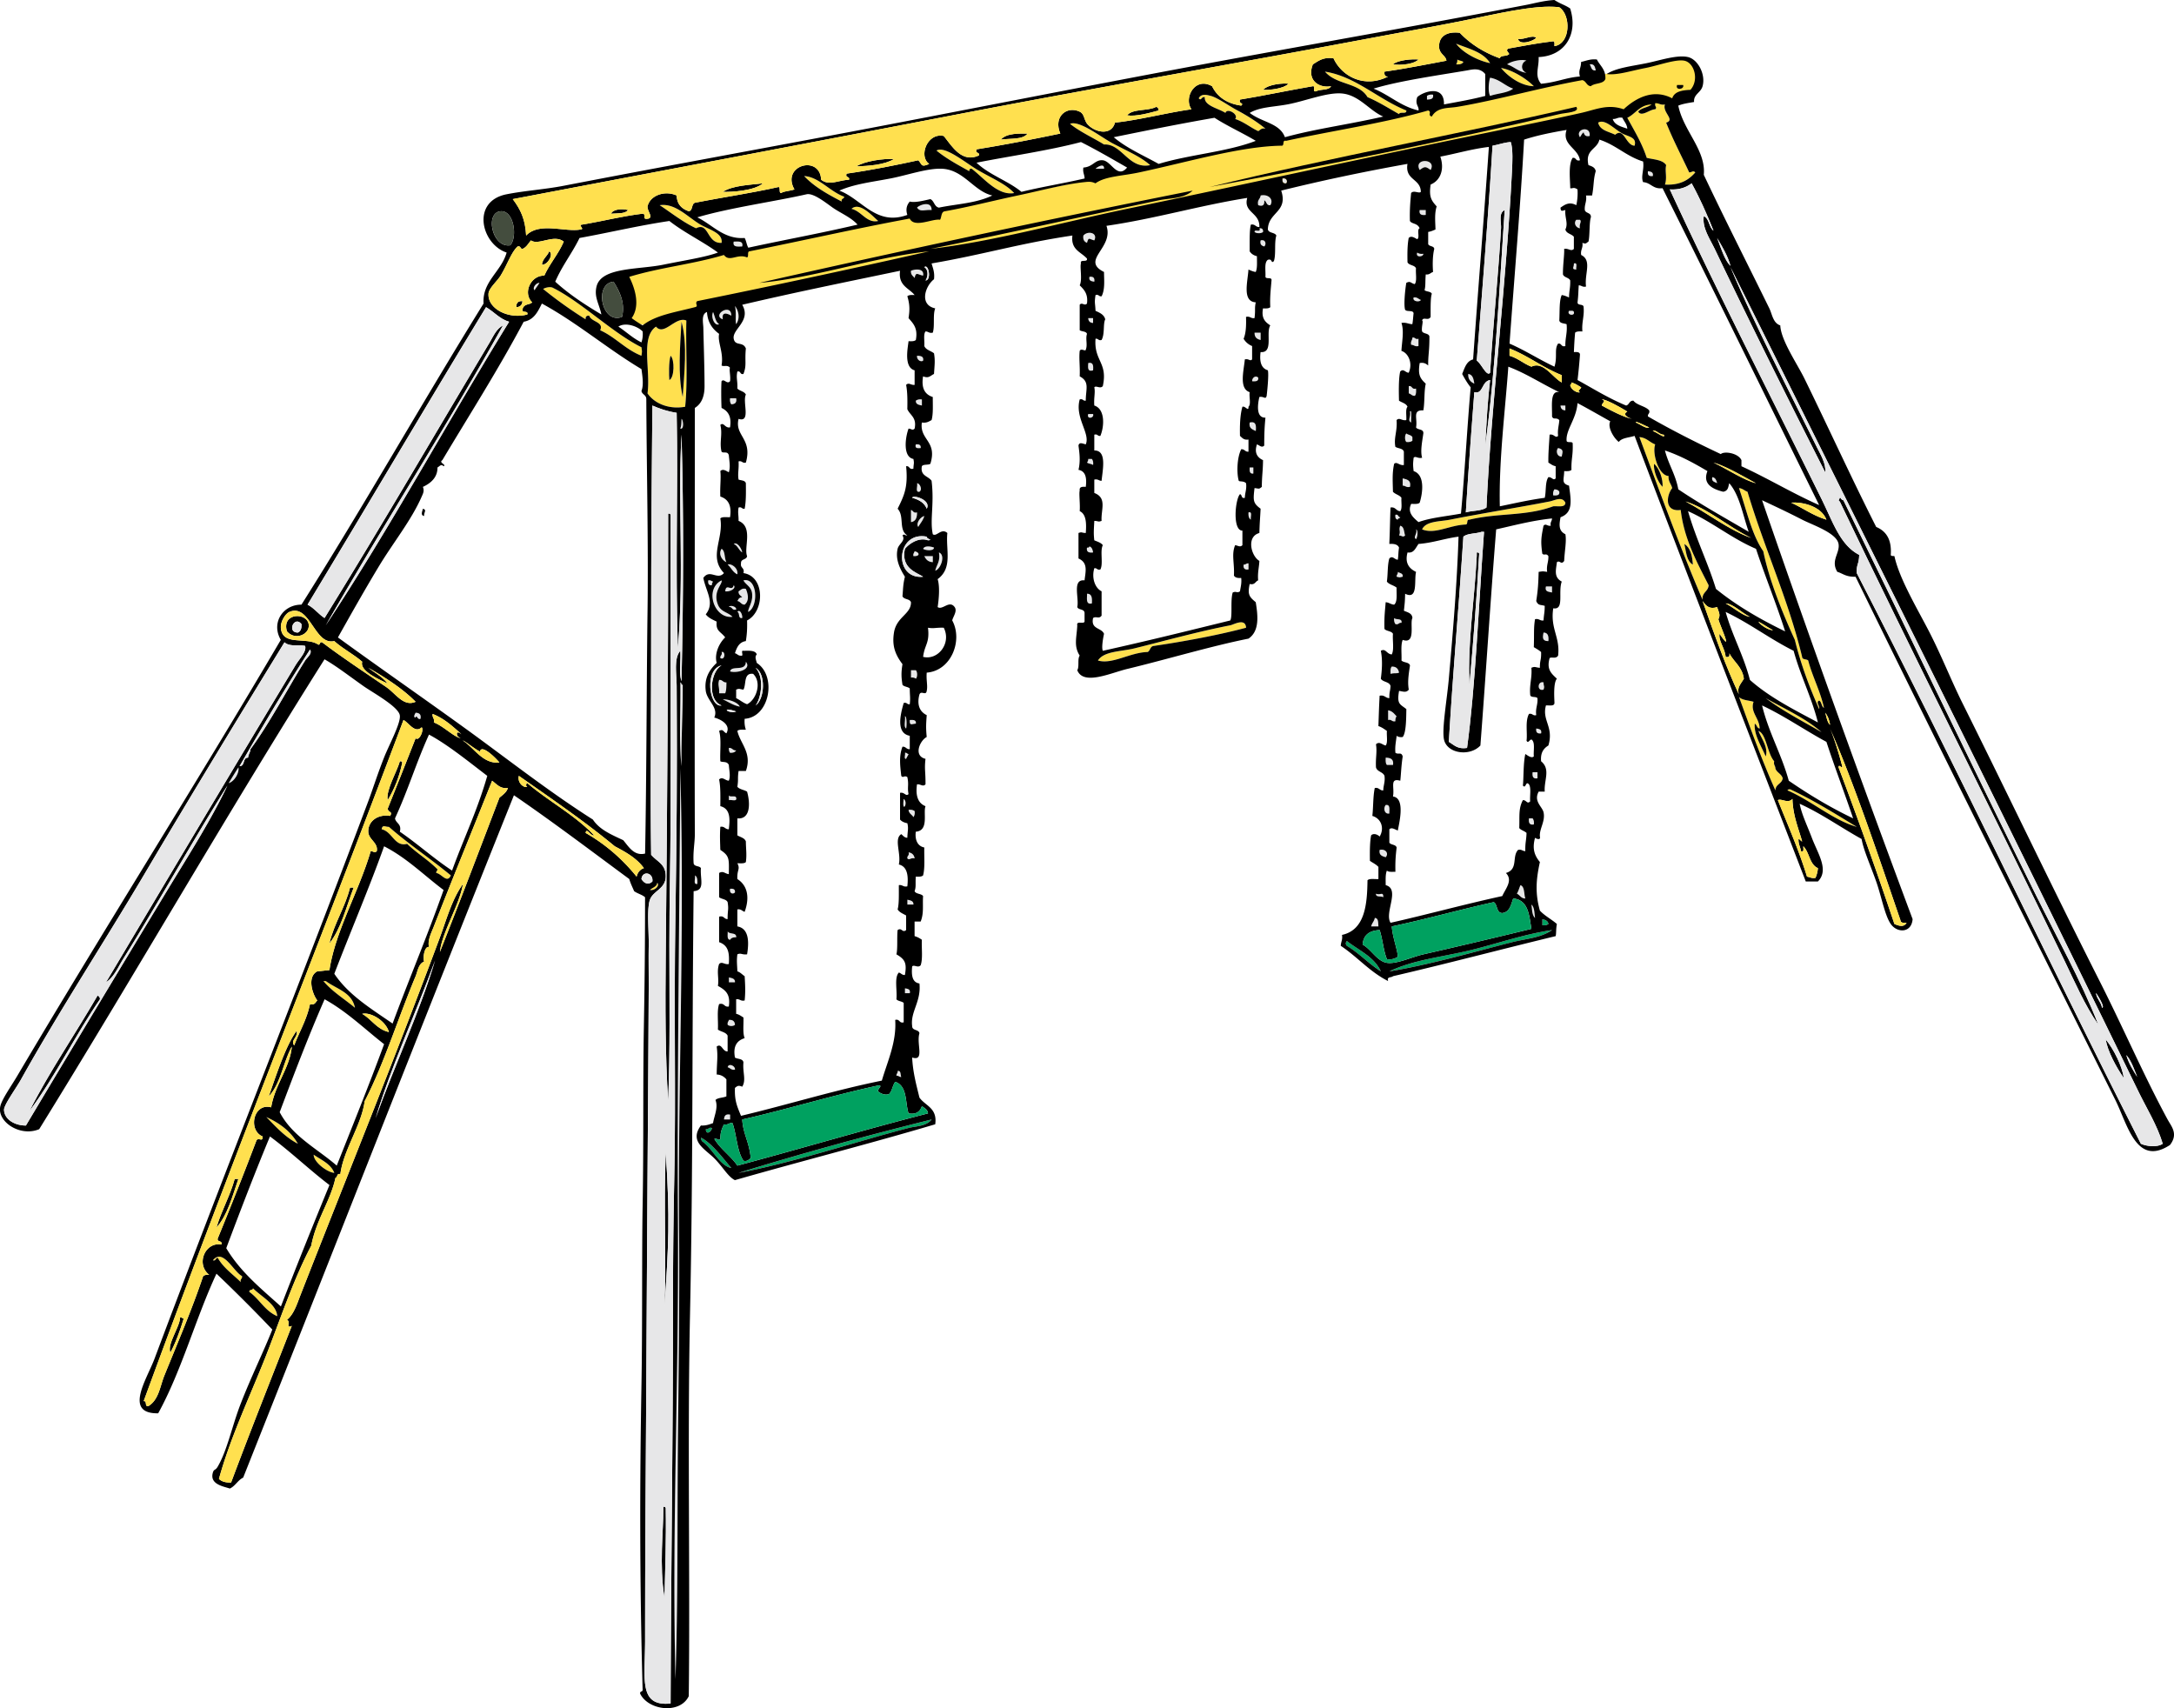 <svg xmlns="http://www.w3.org/2000/svg" overflow="visible" viewBox="0 0 429.75 337.654"><path d="M333.85 19.301s2.309-2.308 2.116-4.231c-.192-1.923-2.692-3.462-2.692-3.462l-3.076.385-208.09 42.695s1.923.769 2.116 3.269-.385 5.577-.385 5.577l3.846.77 4.231-2.116 201.93-42.887z" fill="#FFE04F"/><path d="M303.68 7.44c-.432.676-3.365 1.638-3.602.24 1.32.194 2.68-.833 3.6-.24z"/><path d="M287.84 8.64c2.529.992 5.381 1.66 6.721 3.84-2.16-.417-5.28-1.909-6.72-3.84z" fill="#FFE04F"/><path d="M280.4 11.76c-.784.879-3.375 1.216-5.041.96.96-.879 3.87-1.082 5.04-.96z"/><path d="M288.08 11.76c.314.245.885.235 1.199.48-.221.419-.75.53-1.439.479.18-.213.26-.541.24-.959z" fill="#FFE04F"/><path d="M301.76 12c-.868.125-1.444 1.792 0 2.4-1.634-.207-2.454-1.225-3.841-1.68.75-.61 2.89-1.098 3.84-.72zM314.24 12.72c.945-.146 1.062.537 1.199 1.2-.91.109-.87-.735-1.2-1.2z" fill="#E7E7E8"/><path d="M296.72 13.44c2.071.329 4.895 1.984 6.479 3.6-2.46-.048-5-1.805-6.48-3.6zM261.92 14.16c6.025.935 10.536 5.464 16.08 7.68.113.833-1.303.138-1.439.72-2.045-1.154-3.998-2.401-6.24-3.36-1.67-2.905-6.13-2.367-8.4-5.04z" fill="#FFE04F"/><path d="M294.56 15.36c1.912.328 2.896 1.584 4.561 2.16-1.118.882-3.084.916-4.561 1.44-.45-.81-.29-2.761 0-3.6z" fill="#E7E7E8"/><path d="M254.72 16.56c-1.023.989-3.726 1.267-5.039 1.2 1.03-1.151 4.1-1.358 5.04-1.2zM331.52 16.8h1.199c.33.872-1.62 1.147-1.2 0z"/><path d="M250.16 25.44c-.83-.19-1.014.267-1.439.48-1.58-.74-2.814-1.826-4.561-2.4.79-.884-1.594-2.276-1.92-1.2-1.396-.917-4.258-1.402-4.08-3.12-.754-.118-.635.827-1.2.24.493-1.029 1.716-.66 2.399-.48 1.326.347 3.566 1.968 5.281 2.88 2.1 1.118 4.14 2.466 5.52 3.6z" fill="#FFE04F"/><path d="M283.28 18.72c.154.873-.496.943-1.199.96v-.72c.28-.202.64-.317 1.2-.24z" fill="#E7E7E8"/><path d="M228.56 21.12c.295.105.493.307.479.72-1.786.481-4.476 1.246-6.239.96 1.11-1.372 4.16-.802 5.76-1.68zM311.6 21.12c.799 1.103-2.054 1.132-3.36 1.44-21.688 5.115-46.599 10.233-69.12 14.4 24.24-5.927 49.94-10.582 72.48-15.84z"/><path d="M227.36 32.64c-4.25.895-5.562-4.275-9.119-4.08-2.23-1.37-4.72-2.48-6.72-4.08 1.848-.778 6.205 2.679 8.399 3.84 2.94 1.554 5.56 2.65 7.44 4.32z" fill="#FFE04F"/><path d="M314.24 26.88c-.829.188-1.057-.225-1.2-.72-.324.236-.479.641-.72.96-1.06-1.589 2.18-2.418 1.92-.24z" fill="#E7E7E8"/><path d="M203.12 26.4c-.9 1.259-3.406.913-5.28 1.2 1.17-1.356 3.79-1.187 5.28-1.2z"/><path d="M200.48 38.16c-3.239.588-6.005-2.991-8.4-4.8-.409-.088-.453.187-.48.48-2.259-1.262-4.551-2.489-6.48-4.08 1.68-1.011 5.719 2.411 8.16 3.84 2.87 1.682 5.55 2.769 7.2 4.56z" fill="#FFE04F"/><path d="M176.72 31.44c-1.829 1.136-4.989 1.378-7.44 1.44 1.76-1.057 5.29-1.567 7.44-1.44z"/><path d="M282.8 33.6c-1.015-.725-1.146-.725-2.16 0-1.34-2.415 3.46-2.303 2.16 0zM218.24 33.36h-1.68c.37-.379 1.77-1.213 1.68 0zM325.76 33.84c.558.083 1.124.155.96.96-.75.111-1.07-.209-.96-.96z" fill="#E7E7E8"/><path d="M166.88 38.88c-.003.477-.655.305-.48.96-2.742-1.418-5.423-2.897-7.44-5.04 2.9.149 5.08 3.064 7.92 4.08z" fill="#FFE04F"/><path d="M253.52 35.28c.844-.182 1.073.628.719.96-.64.072-.79-.333-.72-.96z" fill="#E7E7E8"/><path d="M150.8 36.24c-1.66 1.479-6.199 1.752-7.92 1.68 1.95-1.248 5.06-1.34 7.92-1.68z"/><path d="M249.92 39.6c.027.495.035 1.375-1.199.96-.263-1.062.406-1.193.479-1.92 1.532-.332 2.637.773 1.92 1.92-.82.101-.72-.719-1.2-.96z" fill="#E7E7E8"/><path d="M142.64 48c-2.978.184-2.465-4.191-5.04-2.88-2.592-1.169-5.39-3.409-7.2-4.56 2.917-.438 5.217 2.009 7.68 3.6 1.88 1.218 4.85 1.767 4.56 3.84z" fill="#FFE04F"/><path d="M184.16 41.52c-1.546-.095-2.235.443-2.88-.48.38-.498 2.89-1.49 2.88.48z" fill="#E7E7E8"/><path d="M173.6 43.68c-2.265.499-3.246-1.915-5.28-2.4 1.56-1.437 4.01 1.28 5.28 2.4z" fill="#FFE04F"/><path d="M124.16 41.52c-.587.773-2.091.629-3.36.72.35-.897 2.14-1.034 3.36-.72z"/><path d="M280.64 41.52h1.199v.96c-.82.1-1.37-.073-1.2-.96zM311.6 43.44h.719c.425.401-.213.804 0 1.68-.74-.063-1.34-.99-.72-1.68zM248.96 45.12c.524-.043.765.197.722.72-.32.342-1.361.342-1.682 0-.08-.637 1.34.224.96-.72zM216.32 47.52c-1.04-.255-1.11-.74-1.44.48-.517-.203-.849-.591-.72-1.44.83-1.001 2.93-.589 2.16.96zM249.2 47.52c.971-.269 1.187.737.72 1.2-.5-.145-.91-.371-.72-1.2zM145.04 47.76c.899-.02 1.942-.182 1.68.96-.9.019-1.94.182-1.68-.96z" fill="#E7E7E8"/><path d="M108.56 49.68c.947.477-.239 2.735-1.44 2.64.14-1.216 1.07-1.652 1.44-2.64z"/><path d="M280.16 49.92c.277.201.644.316 1.199.24.07.623-1.63.834-1.2-.24zM311.12 52.08c.807-.246.374.747.479 1.2-1.04-.045-.44-.418-.48-1.2zM182.48 54.479c-1.081-.173-1.408-.854-1.68.48-.304-.416-.811-.629-.72-1.44.88-.374 2.66-.497 2.4.96zM215.36 54.72c.751-.111 1.072.208.96.96-.56-.083-1.13-.156-.96-.96zM106.64 55.92c-.296.504-.665.936-.96 1.44-.51-.366.25-1.491.96-1.44z" fill="#E7E7E8"/><path d="M126.8 70.32c-3.163-1.237-5.126-3.673-8.16-5.04.789-1.691-1.784-1.605-2.16-2.88-.523-.044-.764.196-.72.72a84.67 84.67 0 01-8.4-6c.576-.339 1.443-.477 1.92-.24 5.6 2.78 11.825 8.929 17.52 11.76.13.957.13.722 0 1.68z" fill="#FFE04F"/><path d="M279.44 58.8c.756-.115.938.342 1.439.48-.23.512-1.75.327-1.44-.48z" fill="#E7E7E8"/><path d="M103.28 59.52c-.046.754-.446 1.154-1.2 1.2-.06-.855.34-1.255 1.2-1.2z"/><path d="M145.28 60.479c.727.907 1.07 2.446.24 3.6-.22-.812.08-2.334-.24-3.6zM144.56 62.4c-.704-.401-1.946-.927-1.68.72-2.27-.831 1.71-3.362 1.68-.72zM310.16 61.439c.38.02.916-.115.96.24.26.843-1.47.643-.96-.24zM140.96 61.68c.373.827.46 1.94 1.2 2.4-.87.47-1.7-1.366-1.2-2.4zM215.12 62.88h.96v.96c-.61-.029-.93-.35-.96-.96z" fill="#E7E7E8"/><path d="M135.68 63.36c-.152 5.608.309 11.829-.24 17.04-3.219.583-6.07-.644-7.44-2.64.643-4.744-1.418-11.083 1.68-13.2 1.6 1.948 3.88-2.119 6-1.2zm-.72 15.119c.263-4.449.999-10.411-.24-14.88-.28 4.811-.76 10.47.24 14.88zm-2.64-3.359c1.008-.469 1.067-4.051.24-4.8-.38 1.189-.32 3.931-.24 4.8z" fill="#FFE04F"/><path d="M134.72 63.6c1.239 4.469.503 10.431.24 14.88-1-4.411-.52-10.07-.24-14.88z"/><path d="M248 65.76h1.2v1.44c-.73-.15-1.23-.533-1.2-1.44zM279.2 66.72c.577-.098.521.438 1.2.24v1.44c-.733.173-.875-.246-1.44-.24-.18-.734.24-.875.24-1.44z" fill="#E7E7E8"/><path d="M132.56 70.32c.827.749.768 4.331-.24 4.8-.08-.869-.14-3.611.24-4.8z"/><path d="M181.28 70.32c.703.017 1.353.087 1.2.96-.39.358-1.3-.114-1.2-.96zM215.12 71.76c1.021-.22 1.024.575.96 1.44-1.16.358-1-.598-.96-1.44zM290.24 73.92c.912.128 1.058 1.022 1.199 1.92-.7-.34-1.27-.811-1.2-1.92zM248.72 74.64c.109.75-.513.767-1.199.72-.02-.719.7-1.218 1.2-.72zM278.48 76.32c.756-.116.543.736 1.439.48.032.592.037 1.156-.238 1.44-.599.037-.744-.377-1.201-.48v-1.44zM144.32 78.72h1.2c.18.9-.271 1.169-.96 1.2-.2-.279-.32-.644-.24-1.2zM182.24 78.96v1.2c-.584-.135-1.234-.206-1.2-.96.28-.202.64-.317 1.2-.24zM308.48 80.16h.961v.96c-.61-.03-.93-.349-.96-.96zM278.72 81.36c.444-.583.161 1.582.239 2.16-.81-.428-.02-1.049-.24-2.16zM215.12 81.84h.96c.28.833-1.34 1.116-.96 0zM134.72 82.8c.332.117.583 2.164-.24 1.92.19-.555.2-.795.24-1.92zM247.04 83.52c1.265-.304 1.298.623 1.2 1.68-.64-.318-1.41-.515-1.2-1.68zM278 85.68c.359.281.982.298 1.2.72v.72c-.278.202-.644.316-1.2.24-.34-.32-.34-1.36 0-1.68z" fill="#E7E7E8"/><path d="M324.08 86.4c1.41.11 2.009 1.031 3.12 1.44-.648 1.817.71 6.198 2.64 6.24-.082 1.122.52 1.562.721 2.4-1.199 1.523-1.526 4.764 1.681 4.32.657 5.701 3.165 10.244 5.52 14.88-.077 1.281-1.348 1.372-1.198 2.88-4.59-10.68-8.47-21.379-12.48-32.16zm4.56 9.84c.151-1.321-.58-3.705-1.681-4.56-.16 1.329.73 3.558 1.68 4.56zm6 15.36c-.125-1.794-.5-3.341-1.681-4.08.37 1.55.42 3.42 1.68 4.08z" fill="#FFE04F"/><path d="M181.04 87.84c.627-.068 1.032.087.96.72-.63.066-1.2.081-.96-.72zM308 88.56c1.197.263.87.823.721 1.68-.9.094-1.24-1.092-.72-1.68zM215.12 90.72h.721c.201.278.315.645.239 1.2-.314-.245-.884-.235-1.2-.48.12-.193.25-.39.24-.72z" fill="#E7E7E8"/><path d="M326.96 91.68c1.101.855 1.832 3.239 1.681 4.56-.95-1.002-1.84-3.231-1.68-4.56z"/><path d="M247.04 92.4h.721v1.2c-.75.109-.77-.513-.72-1.2zM338.48 94.32c.638.083.811.63.961 1.2-.45-.271-1.16-.284-.96-1.2zM277.28 94.56c.837.204 1.72.362 1.44 1.68-.733.173-.875-.246-1.44-.24v-1.44zM181.28 95.52c.566.014 1.112 1.263.48 1.68-.91.192-.31-1.135-.48-1.68z" fill="#E7E7E8"/><path d="M343.76 96.479c.738.062 1.08.521 1.682.72 3.504 11.656 8.02 21.144 10.799 32.64.025.615.896.386 1.201.72.869 3.291 2.373 5.946 3.119 9.36-.537-.262-.422-1.178-.959-1.44-.727.363.197 1.054 0 1.68-1.884-4.277-3.588-8.733-4.801-13.68-2.443-5.319-5.056-11.74-6.24-17.52-2.28-3.29-3.24-7.95-4.8-12.481z" fill="#FFE04F"/><path d="M307.28 96.72c.447.033.803.158.961.48.109.75-.514.767-1.2.72-.08-.557.04-.922.24-1.2z" fill="#E7E7E8"/><path d="M363.68 98.4c.203-.044.225.093.238.24.193.046.239.241.48.24 12.752 25.954 25.106 51.81 37.92 77.76 4.246 8.602 8.953 16.942 12.479 25.92-2.74-3.965-4.645-8.427-6.72-12.72-14.521-30.038-29.886-60.398-44.399-90.72-.43-.176-.04-.437 0-.72z"/><path d="M309.44 99.36c-.012 1.028-1.439.64-2.399.72-5.458 2.007-10.812 1.262-16.56 2.64-.664-.103-.227.895-.721.96-3.297.128-6.08 2.007-8.641.96.756-1.678 3.552-1.528 5.521-1.92 5.848-1.165 14.092-2.504 19.68-3.6 1.09-.214 2.45-1.077 3.12.24z" fill="#FFE04F"/><path d="M83.599 100.56c.871.218.146.708.24 1.44-.792-.14-.344-.91-.24-1.44z"/><path d="M180.08 100.8c.458.102.434.686 1.2.48.024 1.064-.284 1.795-1.2 1.92v-2.4zM246.8 101.28c.867-.228.334.945.479 1.44-.42-.22-.53-.75-.48-1.44z" fill="#E7E7E8"/><path d="M132.08 101.52c.279-.039.427.053.48.24-.037 17.262.07 42.49 0 60.24-.037 9.379-.24 15.31-.24 24.72 0 10.799.168 20.603-.24 30.961-.587-9.14-.575-19.015-.48-28.562.339-34.29.492-59.153.48-86.879v-.72z"/><path d="M275.84 101.76c.655-.175.482.477.961.48-.06.261-.479.163-.48.48-.42-.06-.55-.41-.48-.96zM182.72 102c-.249.871-.796 1.444-1.2 2.16-.52-.69.4-1.98 1.2-2.16zM276.8 103.92c.782.177.723 1.198.96 1.92-.457.45-.604.026-1.2 0 .37-.85-.13-1.07.24-1.92zM279.92 104.64c.496.206.254 1.67 0 1.92-.68-.38.34-1.08 0-1.92zM145.04 107.52c.645-.473 1.554.837 1.68 1.68-.68-.44-.88-1.36-1.68-1.68z" fill="#E7E7E8"/><path d="M332.96 107.52c1.181.739 1.556 2.286 1.681 4.08-1.26-.66-1.31-2.53-1.68-4.08z"/><path d="M184.64 108.24c-.046.758-1.773.557-2.16.24.32-.69 1.52-.49 2.16-.24zM215.36 108c.474.166.64.64.72 1.2-.82.1-1.367-.072-1.2-.96.28.04.43-.05.48-.24zM142.64 108.48c.762.438.516 1.884.96 2.64-.81-.32-1.69-1.55-.96-2.64zM180.8 108.96c1.044.221 1.12 1.063-.24.96-.1-.5.16-.64.24-.96zM185.6 109.2c1.408.501.341 3.333-.72 3.6.26-1.18 1.04-1.84.72-3.6z" fill="#E7E7E8"/><path d="M291.92 109.2c.279-.039.428.053.48.24-.51 9.005-1.113 16.87-1.92 25.92-.396-8.762.996-16.456 1.438-25.44v-.72z"/><path d="M182.72 109.92h1.68v1.2c-.93-.04-1.38-.54-1.68-1.2zM143.84 111.6c.61-.28 2.119.594 1.92 1.92-.9-.38-1.23-1.33-1.92-1.92zM246.8 111.36v1.2c-.752.111-1.072-.208-.961-.96.43.03.51-.29.96-.24zM276.32 113.04c.355.284 1.072.208.959.96-.737.168-.461.168-1.199 0-.03-.43.29-.51.24-.96zM146.96 114.72c2.762-.66 3.059 5.106.96 6.24-.192-.575 1.06-2.058.72-3.84-.23-1.22-1.28-1.59-1.68-2.4zM140 114.72c.501-.102.635.165.96.24-.127.193-.25.39-.24.72-.63.07-.79-.33-.72-.96zM142.64 114.72c.256.744-1.782 2.171-.72 4.8.594 1.472 1.92 1.438 2.88 2.4-3.63.46-5.63-5.46-2.16-7.2zM145.04 115.68c.581.597-.714 1.354-1.68 1.2.18-1.75 1.3.21 1.68-1.2zM305.6 115.92h1.199v1.2c-.64-.16-1.49-.12-1.2-1.2z" fill="#E7E7E8"/><path d="M147.44 116.4c.469 1.083.681 2.385-.24 3.12-.716-.004-.816-.624-1.44-.72.209-.352.359-.761.96-.72-.268-.372-.78-.5-.72-1.2.42-.21.61-.67 1.44-.48zM214.88 117.36c.978-.017 1.033.887.96 1.92-1.25.29-.93-.99-.96-1.92zM144.08 120c.186-.475 1.547-.129 1.44.48-.9.26-.69-.6-1.44-.48zM145.76 120.96c.453-.667 1.062.519.96 1.2-.89.17-.42-1.03-.96-1.2z" fill="#E7E7E8"/><path d="M56.719 124.8c-1.124-3.788 4.201-3.827 4.32-1.2.084 1.86-2.726 3.05-4.32 1.2zm2.159.24c.558-.242.774-.826.72-1.68-1.395-1.77-2.973 1.68-.72 1.68z"/><path d="M275.6 122.16c.364.435 1.646-.045 1.438.96-.578-.098-.521.438-1.2.24-.2-.28-.32-.64-.24-1.2z" fill="#E7E7E8"/><path d="M246.32 124.08c-5.31 1.424-12.094 2.696-18.24 3.6-.73.068-.688.913-1.199 1.2-3.479.071-7.035 2.524-9.841 1.68 1.18-1.878 4.581-1.752 7.2-2.4 5.994-1.482 12.47-3.294 18.959-4.56.69-.14 3-1.52 3.12.48z" fill="#FFE04F"/><path d="M305.12 125.04c.872.008 1.055.706.96 1.68-1.26.02-1.14-.78-.96-1.68zM142.64 128.88c.823-.271.71 1.746-.24 1.2-.1-.58.44-.52.24-1.2zM147.44 130.8c1.228 1.558-1.789 2.314-3.12 1.92.26-1.31 3.1.12 3.12-1.92zM275.12 131.76c.907-.027 1.291.47 1.44 1.2-.555.227-.774.016-1.682.24-.03-.59-.04-1.16.24-1.44zM180.08 132.48h.96c.342.32.342 1.36 0 1.68-.214-.187-.542-.258-.96-.24v-1.44zM142.16 134.4c.703-.062.737.543 1.44.48-.011 1.185-.049 1.627-.24 2.16h-1.2c.07-1.3-.33-1.6 0-2.64zM134.48 134.88c.261.059.163.477.48.48.012 6.883-.291 9.229-.24 16.08-.53-4.51-.16-10.9-.24-16.56zM305.12 134.88c.021.896.271.684 0 1.44-1.35.39-1.2-1.76 0-1.44z" fill="#E7E7E8"/><path d="M343.76 137.76c.614.667 1.909.651 2.881.96-.725 2.044 1.174 3.22 1.199 5.28-.562-.076-.537-.743-.96-.96-.226 2.147 1.354 4.564 2.16 6.48.555-1.758-.88-3.597-1.438-5.04 1.549.532 1.762 4.476 3.119 6-.174.733.245.875.239 1.44.306.814 1.194 1.045 1.44 1.92-.154 1.126-1.426 1.135-1.44 2.4-2.65-5.91-4.92-12.2-7.2-18.48z" fill="#FFE04F"/><path d="M142.88 138.24c.733-.086 2.92.435 3.36 1.44-1.34-.26-2.25-.95-3.36-1.44z" fill="#E7E7E8"/><path d="M349.04 138c3.782 2.138 7.87 3.97 11.04 6.72-3.75-2.17-7.66-4.18-11.04-6.72z" fill="#FFE04F"/><path d="M274.4 140.4c.826.134 1.221.699 1.68 1.2-.188.214-.258.542-.24.96-.732.174-.705-.414-1.439-.24v-1.92zM82.159 140.88c.689.03 1.14.3.96 1.2-.601.317-.751-.949-.96-.24-.597-.04-.071-.81 0-.96zM178.88 141.6c.364-.162.388 1.834.24 2.4-.55-.33-.09-1.67-.24-2.4zM179.84 142.32c.688-.047 1.31-.03 1.2.72-.86.08-1.26.46-1.2-.72zM303.68 144c.557.083 1.123.155.959.96-.75.11-1.07-.21-.96-.96zM144.08 147.84c.703-.063.737.542 1.44.48-.204.356-.604.516-1.2.48-.19-.21-.26-.54-.24-.96zM178.88 148.8c.388-.068.413.227.72.24-.125.355-.355.605-.48.96-.52.04-.11-.85-.24-1.2zM273.92 149.76c.939.021 1.627.293 1.439 1.44h-1.199c-.28-.28-.27-.85-.24-1.44z" fill="#E7E7E8"/><path d="M79.039 150.48c.279-.039.427.053.48.24-.58 2.86-1.585 5.295-2.88 7.44-.407-1.94 1.892-5.75 2.4-7.68z"/><path d="M47.119 151.68c.243.969-.741 2.775-1.92 3.12.624-1.06 1.274-2.09 1.92-3.12zM134.48 151.92c.884 34.24-.521 62.153-.24 92.4.112 12.095-.145 30.898-.24 41.76-.139 15.854.043 29.651-.48 45.841-.75-30.034.71-58.642.48-91.44-.18-26.14.32-60.92.48-88.56zM302.96 152.64h.96v1.2c-.89.17-1.06-.38-.96-1.2z" fill="#E7E7E8"/><path d="M353.36 156.24c.008-.233.295-.187.479-.24 4.696 2.184 8.911 4.849 13.2 7.44-4.68-1.33-8.93-5.15-13.68-7.2z" fill="#FFE04F"/><path d="M144.08 157.2c.167.473 1.339-.059 1.44.48.227.867-.945.335-1.44.48v-.96zM178.64 157.92c1.03.81-.43 3.03 0 0zM273.92 159.12c.957-.157.688.913.721 1.68-1.01.2-1.23-1.1-.72-1.68zM179.6 160.08c.557-.077.921.039 1.2.24.077.556-.039.921-.24 1.2-.29-.51-.9-.7-.96-1.44zM302.24 161.76h.72c.202.278.317.644.24 1.2-.89.17-1.06-.38-.96-1.2z" fill="#E7E7E8"/><path d="M89.119 173.04c-.767 1.67-1.802-.338-2.88-.48-.067-.388.227-.412.24-.72-1.819-1.86-4.136-3.225-6-5.04-2.49.652-2.908-2.419-5.04-2.88.147-.983.659-.48 1.44-.48 3.879 3.4 8.252 6.31 12.24 9.6z" fill="#FFE04F"/><path d="M272.72 168c1.141-.278 1.872.647 1.199 1.44-.69-.2-1.38-.39-1.2-1.44zM179.6 168.48c.694.106 1.094.506 1.2 1.2-.83-.195-1.013.448-1.44 0-.1-.58.44-.52.24-1.2zM137.36 173.04c.488.23.519.921.48 1.68-.91.19-.31-1.14-.48-1.68z" fill="#E7E7E8"/><path d="M129.92 174.48c.552.567-.474 1.595-1.44 1.439.47-.49 1.33-.59 1.44-1.44z" fill="#FFE04F"/><path d="M300.56 174.96c.873.326.652 1.747.961 2.641-.877-.004-1.078-.684-1.682-.961.32-.48.46-1.14.72-1.68z" fill="#E7E7E8"/><path d="M69.199 175.44h.72c-1.473 3.809-2.478 8.084-4.8 11.041.974-4.07 3.061-7.02 4.08-11.04z"/><path d="M144.32 175.68c.628-.068 1.032.088.96.719-.45.47-1.16.14-.96-.72zM272 176.64c.812.404 1.472-.527 1.439.721-.4-.32-1.53.09-1.44-.72zM179.36 177.84c.584.136 1.234.205 1.2.96h-1.2v-.96zM302.72 178.8c.61.51.577 1.662.721 2.641-.61-.51-.58-1.66-.72-2.64zM271.76 181.44c.759.043.65.949.72 1.681h-1.439c.14-.66.6-1 .72-1.68z" fill="#E7E7E8"/><path d="M304.88 181.68c.57.149 1.117.321 1.2.959-.278.201-.645.316-1.2.24v-1.2zM306.8 183.84c-2.24 1.562-5.226 1.71-7.921 2.399-7.614 1.949-16.366 4.479-24.239 5.761 4.701-2.247 10.182-2.806 15.601-4.08 5.56-1.31 10.65-3.2 16.56-4.08z" fill="#00A160"/><path d="M143.84 184.08c.285.675 1.792.127 1.68 1.198-.596-.035-.996.125-1.2.48-.69-.03-.44-1-.48-1.68z" fill="#E7E7E8"/><path d="M266.24 186c2.373 1.866 5.376 3.104 6.72 6-2.415-1.505-4.259-3.581-6.72-5.04-.28-.36-.28-.61 0-.96z" fill="#00A160"/><path d="M144.08 193.2c.584.136 1.234.206 1.2.96h-1.2v-.96z" fill="#E7E7E8"/><path d="M63.918 193.92h.48c2.108 1.572 5.157 2.203 5.76 5.279-2.093-1.75-4.489-3.19-6.24-5.28z" fill="#FFE04F"/><path d="M178.88 195.36c.557.084 1.125.156.96.961h-.96v-.96z" fill="#E7E7E8"/><path d="M19.278 196.8c.295.104.493.307.48.721-4.887 7.112-8.803 15.197-13.92 22.08 3.801-7.56 8.871-14.93 13.44-22.8z"/><path d="M144.08 201.6c.782-.062 1.155.284 1.2.959-.307.328-1.133.328-1.44 0-.1-.5.16-.64.24-.96z" fill="#E7E7E8"/><path d="M416.24 205.44c1.619 1.982 3.24 5.238 3.6 7.681-1.48-2.13-3.2-5.26-3.6-7.68z"/><path d="M145.28 211.44c-.755.115-.938-.342-1.44-.479.14-.86 1.53-.32 1.44.48zM177.44 211.68c.728-.089.498.78.72 1.199-.43.03-.506-.294-.96-.24-.03-.43.29-.51.24-.96zM144.32 220.32v.959h-1.2c.03-.69.3-1.14 1.2-.96z" fill="#E7E7E8"/><path d="M52.639 220.8c2.647 1.192 4.844 2.836 6.24 5.28-2.528-1.31-4.338-3.34-6.24-5.28z" fill="#FFE04F"/><path d="M184.16 221.28c-1.083 1.379-3.024 1.281-4.56 1.682-10.648 2.771-22.625 6.821-33.6 8.88 12.4-3.84 25.16-7.32 38.16-10.56zM140.72 222.96c-.028.707-1.177 1.527-1.2.239.58.1.52-.44 1.2-.24zM144.56 230.88c-2.281-.456-3.697-3.811-5.76-5.279-.127-.193-.25-.391-.24-.721 2.05 1 4.24 3.91 6 6z" fill="#00A160"/><path d="M131.6 227.76c.874 13.029.55 18.681-.24 30.479.39-9.16-.18-20.06.24-30.48z"/><path d="M61.999 228.24c1.501 1.06 3.355 1.765 4.08 3.601-1.382-.11-4.094-2.1-4.08-3.6z" fill="#FFE04F"/><path d="M46.398 233.04h.72c-1.192 3.447-2.142 7.138-4.32 9.6.999-3.4 2.647-6.16 3.6-9.6z"/><path d="M47.838 252.24c.099.578-.438.521-.24 1.199-1.566-1.555-3.433-2.808-4.56-4.799-.477.002-.305.653-.96.479 1.968-2.5 4.072 2.24 5.76 3.12zM54.798 260.16c-2.429-1.012-3.511-3.368-5.52-4.801-.073-.553.693-.267.72-.719 1.654 1.67 4.639 3.15 4.8 5.52z" fill="#FFE04F"/><path d="M35.599 260.4c.388-.067.413.227.72.24-.738 2.381-1.548 4.69-2.64 6.719-.697-1.68 1.926-5.15 1.92-6.96zM131.12 297.84c.279-.039.427.054.48.239.109 6.503-.117 11.96-.24 17.761-1.078-6.38-.203-13.497-.24-17.28v-.72z"/><path d="M326.48 20.64c-.722.639-2.078.641-2.641 1.44.696 1.094 2.245-.463 3.36-.48.45-.458-.144-.434 0-1.2.772-.053 1.016.424 1.92.24-.566 1.568 2.11 3.049.239 3.6 1.373 3.427 3.029 6.571 4.561 9.84.598-.026.743-.45 1.2 0-1.3 1.501-3.028 2.572-6 2.4.474-1.412-.04-2.62.239-3.84-.684-1.077-2.43-1.09-3.84-1.44-.961-2.959-2.468-5.372-3.84-7.92 1.68-.802 2.41-2.547 4.8-2.64zM315.92 24.24c1.344-.82 3.229 1.328 4.801 2.16 1.172.62 2.891.711 2.399 2.4-1.755-.045-2.068-3.687-3.841-2.16-1.27-.648-3.01-.835-3.36-2.4z" fill="#FFE04F"/><path d="M183.68 49.68c-11.029 1.132-22.448 5.23-33.6 6.24 28.821-6.522 57.53-12.645 85.68-18.24-1.781 1.635-4.402 1.432-6.721 1.92-14.237 3.002-30.19 6.617-45.12 9.6 12.715-1.506 25.556-5.15 38.88-7.92 23.163-4.816 48.498-10.401 71.52-15.12 5.955-1.221 12.246-2.492 18.24-3.84 2.961-.666 5.217-1.822 8.399-.72 2.451-2.288 5.937-4.095 9.601-2.16.416-1.344 1.914-1.606 3.601-1.68 1.749-1.947.769-5.361-1.2-5.76-1.71-.347-5.311.984-7.68 1.44-2.952.567-5.535 1.46-7.68 1.2 1.83-1.22 4.848-1.535 7.92-2.16 2.56-.521 6.008-1.699 8.16-1.2 1.939.451 3.529 3.403 2.879 5.76-.363 1.319-1.811 1.586-1.681 3.12-1.089.19-2.22.34-3.12.72 1.004 4.977 5.506 8.813 5.041 13.68 4.105 8.696 8.639 17.597 12.959 26.4.551 1.12.717 2.9 2.16 3.36.121 2.933 3.348 7.589 4.801 10.56 4.776 9.762 9.465 20.024 14.159 29.28 1.978.823 3.097 2.503 2.88 5.52.039.281.438.203.721.24.965 4.492 4.612 10.534 6.961 15.12 2.371 4.633 4.342 9.629 6.479 13.92 8.984 18.031 17.99 36.909 27.12 54.96 4.7 9.291 8.8 18.802 13.439 27.358.762 1.404 2.159 2.84.479 5.041-6.642 4.361-8.366-3.995-10.8-8.881-16.09-32.291-35.546-71.1-51.359-103.44-1.922.069-2.562-.674-3.601-.96-1.381-2.25.547-3.688.24-5.52-.365-2.178-5.108-3.724-7.201-4.8-3.166-1.628-5.743-2.815-7.92-3.84 9.565 27.784 20.021 56.728 29.761 82.8-.205 2.78-3.056 2.784-4.32.961-1.187-1.709-1.848-5.484-2.88-8.4-1.15-3.254-2.512-6.208-2.88-8.399-4.127-2.272-7.837-4.963-12.24-6.96.375 2.051 1.463 4.25 2.399 6.72 1.228 3.233 3.445 6.363 1.201 8.64h-2.4c-11.297-29.342-22.671-58.608-33.84-88.08-1.08.359-2.521.359-3.12 1.2-1.089-.854-2.274-2.998-1.681-4.08-2.159-1.2-4.284-2.436-6.479-3.6-.228 3.156-2.327 5.25-2.159 7.44.062.499 1.055.065 1.199.48.104 2.478-.302 3.035-.238 5.28-.285.276-.85.271-1.441.24 0 1.653-.646 2.391.961 2.88.396 2.922.85 5.325-1.68 6.24-.27 1.474-.427 2.685.959 3.36.258 1.427-.153 3.271-.24 5.28-.631.868-.809-.21-1.438.24-.151 1.432-.694 2.968.96 3.84-.766 2.1.562 5.661-1.681 5.28-.622 4.047 1.391 5.673.96 9.36-.463.7-1.217.198-1.68.48-.625 2.262.324 3.026 1.439 4.08-.751.853-.492 3.982-.48 4.8-.032.687-1 .439-1.68.48-.846 2.953 1.598 4.233.479 7.92-.946.573-1.597 1.443-1.438 3.12 1.936 1.599.535 3.755.719 6h-1.199c-1.051 1.918.697 2.938.96 4.08.405 1.765-.858 3.263-.72 4.8.215.838-.783.41-.961.24-.517 1.947-.275 3.309.961 4.799-.781 3.55-.938 6.221 0 9.602.959 1.04 2.291 1.707 3.359 2.641-.201 1.027-.104 1.82-.24 2.399-10.834 2.62-21.791 5.521-32.16 7.92-.304.337-1.267.015-.959.96-3.633-1.809-6.084-4.797-9.36-6.96.011-.79.405-1.194.239-2.16 4.525-.974 4.981-5.973 5.041-10.8.397-.402 1.408-.191 2.16-.24v-2.4c-.451-.508-1.119-.801-1.681-1.199-.034-2.051-.002-3.851.239-5.04.515-.518 1.341-.123 1.681.24.959-1.572.394-3.541-1.44-4.08.207-1.793.123-3.877.48-5.52.878-.158.92.519 1.68.48.019-1.022.401-1.679.24-2.88-.312-.809-1.449-.792-1.681-1.68-.099-1.951.25-2.986 0-4.56.688-.661 1.274.136 1.92.24.46-.58.151-1.929.24-2.88-.517-.364-1.021-.74-1.681-.96.109-2.994.086-2.944.24-6 1.002-.203 1.133.467 1.92.48-.003-1.419.17-1.238.239-2.4-.231-.888-1.502-.738-1.92-1.44.196-1.467.397-3.574 0-5.52.981-.555 1.136.651 2.16.72.505-.936.12-2.76.239-4.08-.303-.578-1.275-.484-1.68-.96-.068-2.381.098-3.481.239-5.28.681.04 1.001.44 1.681.48.692-.587.432-2.128.479-3.36-.554-.486-1.483-.596-1.921-1.2.216-1.465.096-3.265.48-4.56.66-.664 1.002.216 1.68.24.142-.864.064-1.212.24-2.4-.253-.627-.976-.785-1.92-.72.137-2.949.139-4.945.239-7.2 1.048-.168 1.067.693 1.921.72.443-.515.161-1.758.239-2.64-.394-.566-1.236-.684-1.681-1.2-.03-1.861-.188-3.643.24-5.52.528-.5 1.03.379 1.92.24v-2.64c-.188-.693-1.16-.599-1.681-.96-.347-1.821.418-3.026.24-5.28.587-.59 1.04.178 1.92 0 .077-.882-.204-2.125.239-2.64-.282-.677-1.115-.804-1.68-1.2-.027-1.119-.126-4.248.24-5.76.66-.664 1.002.216 1.68.24.852-1.866-.066-3.892-1.439-4.32.078-1.715.564-3.917 0-5.52.966-.166 1.369.23 2.16.24.14-.88.117-.969.24-2.16-.098-.704-1.408-.192-1.681-.72-.267-.917-.038-3.554.239-5.28.861-.465.88.092 1.681.24.472-.647.144-2.097.239-3.12-.273-.685-1.38-.54-1.68-1.2-.031-1.711-.035-3.395.24-4.8.536-.541 1.201.016 1.68.24.576-.304-.133-1.893.479-2.16-.438-1.055-1.556-.803-1.92-1.44-.078-2.212.106-4.134.239-5.52.531-.633 1.599.184 1.92-.24-.055-2.666-3.176-2.264-2.641-5.52-8.551 1.528-16.879 3.281-24.959 5.28 1.4 4.265-2.56 4.217-2.641 7.68.189.769 1.378.542 1.68 1.2-.44 1.399-.039 3.641-.479 5.04-.619.641-.252-.552-1.199-.24-.757.523-.405 2.154-.479 3.36.1.54 1.315-.036 1.199.72-.137 1.703-.348 3.332-.24 5.28-.282.276-.848.271-1.438.24-.381 1.98.468 2.731 1.438 3.36-.934 1.465.697 5.497-1.92 5.28-.256 1.936.145 3.216 1.44 3.6.226.924-.165 4.43-.239 5.04-.203.856-.592.029-1.44.24-.354 1.462-.681 4.146 1.2 4.08-.162 1.699-.24 2.891-.24 5.52-.49.513-.949-.067-1.439-.24-.476 1.414-.17 2.49 1.2 3.12-.019 2.166-.214 2.933-.239 5.28-.586.503-.513.343-1.44.24-.293 2.474-.304 2.972 1.2 4.08-.096 2.008-.185 2.648-.24 4.8-2.627.71-1.635 4.562 0 5.52-.059 1.301-.385 2.335-.239 3.84-.577.224-.636.964-1.681.72-.436 2.09-.104 2.512 1.199 3.6.418 2.58.802 5.71-1.438 7.2-7.538 1.515-16.117 4.1-24 6-3.2.771-8.641 3.335-9.84.24.443-.676-.005-2.245.48-2.88-1.236-1.936-.58-3.596-.48-6-.221-.941 1.266-.174 1.44-.72v-1.68c.001-.881-1.196-.564-1.44-1.2.399-1.841-1.068-5.548 1.44-5.28.191-1.74.735-3.468-1.2-4.32v-5.04c.756-.269.543-.022 1.44 0 .162-2.002.062-3.742-1.2-4.32.117-1.39-.175-3.405 0-4.08-.11-.75.513-.767 1.2-.72.243-1.843-.078-3.122-1.44-3.36.453-1.889.137-3.644 0-4.8.139-.792.906-.344 1.44-.24.929-2.191-2.206-5.243-1.2-8.88.678-.199.622.338 1.2.24-.012-2.272.831-3.729-1.2-4.8.085-2.047-.17-3.479 0-5.04.306-.613 1.176.222 1.2-.24.399-.956-.097-2.118.24-3.12-.175-.545-1.015-.425-1.44-.72v-5.04c.49-.57.95.33 1.44-.24.25-1.93-.604-2.756-1.44-3.6.555-1.07.007-3.611.24-4.32-.233-.953 1.341-.099 1.2-.96-1.161-1.319-3.24-1.72-2.88-4.56-10.449 1.553-17.568 3.757-27.84 5.52.261.939.64 1.76.48 3.12-1.76 1.365-2.972 5.072.24 5.76-.503 1.257-.053 3.466-.48 4.8-.733.173-.875-.246-1.44-.24-.46.58-.151 1.929-.24 2.88.332.788 1.298.942 1.92 1.44.252 1.487.11 2.302 0 4.08-.82.41-1.017.909-2.16.48-.398 2.397.399 3.6 1.92 4.08-.018 1.583.113 3.313-.24 4.56-.526.273-.98.62-1.92.48-.501 3.47 3.098 3.619 1.68 8.16-.429.292-1.396.044-1.68.48-.356 1.957 1.277 1.923 1.92 2.88.566 4.624-.368 7.702.24 10.56.73.599 1.679-1.309 2.88-.24-.355 3.323 1.119 6.875-1.92 9.12.47 1.507.239 3.967 0 5.52.966.684 2.3-1.448 3.36 0 .567.802-.29 1.838-.48 2.64 2.13 3.884-.133 9.933-5.04 10.32-.124 1.526.233 2.59 0 3.6-.151 1.064-1.101-.157-1.44.72-.539 2.013.037 3.408 1.44 4.08-.134 1.781-.176 2.602 0 4.32-1.376.722-2.679 3.747-.24 4.32-.244 2.063.02 2.479 0 5.04-.534.556-.936-.082-1.68 0-.339 2.34.249 3.752 1.68 4.32-.512 1.254.745 4.841-1.92 5.04-.181 1.353.176 2.826 1.68 3.12-.053 1.867.167 4.007-.24 5.521-.284.275-.849.271-1.44.238-.11 1.437.092 1.98-.24 2.881.282.599 1.311.449 1.68.96-.128 1.813.191 3.399-.48 5.04h-1.2v2.881c.556.188.747.249 1.44.72-.089 1.671.221 3.741-.24 5.04-.514.616-1.341-.201-1.68.24-.172 1.771.028 3.171 1.44 3.359.374 3.572-1.817 5.595-1.44 8.399-.029.989 1.294.626 1.44 1.438-.649 2.133 1.102 5.605-1.44 4.802.147 2.974.83 5.41 1.44 7.92 1.154 1.646 3.576 2.022 3.12 5.278-13.015 3.865-26.482 7.279-39.6 11.041-1.326-.67-2.232-2.379-3.84-4.08-1.96-2.073-5.285-3.461-2.88-6.721 1.017.059 1.699-.221 2.4-.479.224-1.428 1.07-3.066.48-4.561.477-.483 1.503-.418 2.16-.721v-3.359c-.582-.687-1.232-.933-1.92-.961.029-2.584.278-3.539 0-5.52 1.008-.773 1.115 1.014 2.16.96v-3.12c-.339-.701-1.318-.762-1.92-1.199.089-1.67-.221-3.742.24-5.041 1.093-.293.941.658 1.92.48.333-2.381-.551-3.193-2.16-4.08.262-1.419-.293-2.84.24-4.32.586-.59 1.041.178 1.92 0 .14-2.188-.071-3.674-1.92-4.32v-5.039c.995-.274.935.505 1.68.479-.004-1.95.25-1.782 0-3.36-.283-.596-1.188-.571-1.68-.959v-4.801c.847-.464 1.073.112 1.92.24.042-3.033.167-3.581-1.68-4.8-.057-1.839-.11-2.888 0-4.56.878-.158.921.52 1.68.48.198-1.774.432-4.043-1.68-4.56.008-1.848.072-3.752-.24-5.28.669-.641 1.185.225 1.92.24.363-.847.086-1.95 0-3.12-.394-.802-1.236-.44-1.68-.72-.107-1.973.247-4.407-.24-6 .842-.446.789.183 1.44.48.898-1.548-.831-2.686-2.4-3.12.91-1.947-1.426-3.327-1.68-5.28-.308-2.367.595-4.047 2.16-5.52-.504-1.896.56-3.999 1.68-5.04-.885-1.188-1.891-1.204-1.68-3.12-.804-.396-1.655-.746-2.16-1.44 1.852-2.323.027-4.5-.48-7.2 1.315-1.854 2.767.546 4.08-.96-3.104-3.22-.021-6.764-.72-10.8.349-.371 1.229-.211 1.92-.24.371-2.371-.402-3.598-1.92-4.08-.1-1.956.176-3.649 0-5.04.538-.541 1.203.016 1.68.24.333-1.083.124-1.958 0-3.36-.244-.92-1.11-.305-1.44-.72-.462-1.854.244-3.427-.24-5.28.7-.629.903.693 1.92.48.353-2.193-.435-3.245-1.68-3.84-.073-1.517-.095-4.191 0-5.28.509-.611 1.069.712 1.68 0 .157-.891-.231-2.47 0-2.64-.489-.675-1.256-.159-1.68-.48.463-2.546-.834-4.603-.48-6.24-1.292-.948-2.264-2.216-2.4-4.32-1.172.422-.741 2.152-.72 3.12.07 3.192.233 7.812.24 11.52.003 1.629-.37 3.37-1.92 4.32-.005 26.838-.061 65.673 0 84.24.006 1.769-.391 3.394-.24 5.76.093.707 1.13.469 1.44.961-.184 2.25.906 4.383-1.44 4.56-.335 30.418-.089 54.108-.72 84-.512 24.26.04 51.798-.24 75.12-1.727 3.613-7.992 2.82-9.6-.479-.132-.532.458-.342.48-.721-.617-21.845-.551-42.128-.24-59.761.223-12.604.071-26.5.24-36 .22-12.398.047-24.114.24-35.039.146-8.305.242-15.738.24-25.92-.595-.524-1.515-.726-2.16-1.201-.331-.788-.713-1.525-.96-2.398-7.55-5.57-15.011-11.229-22.8-16.56-18.2 45.34-35.49 89.55-53.521 134.88-1.081.52-1.541 1.66-2.64 2.16-1.183-.415-4.016-.801-3.36-3.12.228-.806.477-.378.96-1.199 1.889-3.213 2.867-8.136 4.56-12.479 2.113-5.424 4.639-10.543 6.24-14.641a323.74 323.74 0 00-11.04-11.04c-4.144 8.896-6.886 19.193-11.52 27.601-6.868.104-2.262-6.688-.72-10.801 13.649-36.397 28.223-72.844 42.24-110.16.866-2.304 1.822-5.347 3.12-8.64 1.018-2.582 3.4-6.917 3.12-8.4-.327-1.731-5.418-4.499-7.2-5.76-2.884-2.041-5.432-4.01-7.68-5.28-19.258 30.501-37.379 62.141-56.4 92.879-3.825 1.599-8.416-1.541-7.68-4.56.353-1.447 2.103-3.871 3.36-6 16.766-28.386 35.975-58.718 52.08-86.161-1.985-3.371.444-6.984 4.08-6.96 12.326-19.514 23.815-39.864 36-59.52-.29-4.377 3.508-6.292 4.56-10.08-5.002-1.647-7.087-10.127 0-11.52 3.709-.729 7.488-.946 11.28-1.68 18.664-3.611 38.439-7.208 56.16-10.56 22.747-4.302 51.112-9.949 75.359-14.4 20.664-3.792 38.269-6.853 58.801-10.8 1.515-.292 3.425-.837 5.521-.96 1.26.814 2.113.981 3.119 1.68 1.598 5.043-.989 9.373-6.239 9.6.108 2.071-.865 3.632.479 5.28 3.127-.297 4.943-1.23 7.68-1.44-.336-1.331.201-1.469.24-2.88.998-.203 1.781-.619 3.121-.48.596 1.243 1.762 1.918 1.68 3.84-.377 1.063-2.127.754-2.881 1.44-.877-.082-.896-1.023-1.68-1.2-8.238 1.481-17.07 4-24.721 5.28-1.852.31-3.926 0-5.04 1.92-.909-.267.087-.95-.72-1.2-8.824 2.535-18.765 3.957-28.08 6-.871-.231-.201 1.078-.961.96-8.061.128-18.486 3.238-28.08 5.28-3.41.726-6.734.758-8.639 2.16-.806-.37-1.255-.335-2.161-.24-4.047.424-8.773 1.705-13.2 2.64-4.895 1.035-9.761 2.292-14.4 3.12-.781.099-.619 1.141-.96 1.68-1.457-.28-5.096 1.7-6-.24-10.666 1.983-20.41 4.21-31.68 6.48-.498.062-.065 1.055-.479 1.2-1.897-.814-3.453 1.026-4.56-.48-6.337 1.874-12.588 2.447-18.72 4.32 1.196 2.414 2.189 5.74.48 8.16.677.522 1.42.979 2.16 1.44 2.574-2.066 6.651-2.629 10.32-3.6.885-.175-.102-.722.48-1.2 14.49-2.929 31.04-6.489 45.84-9.84zm67.44-9.12c.717-1.147-.388-2.251-1.92-1.92-.073.727-.742.857-.479 1.92 1.234.416 1.229-.465 1.199-.96.48.241.38 1.061 1.2.96zm57.12-39.12c-4.62-.628-13.051 1.46-18.961 2.64-5.854 1.169-11.639 2.194-16.56 3.12-29.407 5.537-56.669 10.233-84.48 15.6-28.88 5.573-58.393 11.131-86.88 16.56 1.601 2.111 2.479 4.074 2.64 7.2 2.642-2.756 7.719-.606 10.8-1.2.842-.066-.602-.894.24-.96 4.051-.669 7.792-1.648 12-2.16.902.137-.38 1.285 1.2.96.888-.384-.294-1.41-.24-2.4.496-2.199 3.429-3.219 5.76-2.16.057 1.783 1.04 2.64 2.4 3.12.83-.13.486-1.434 1.2-1.68 5.481-1.079 11.205-1.915 16.56-3.12.415.146-.019 1.138.48 1.2.695-.425 1.837-.402 2.64-.72-2.711-4.76 5.045-6.938 5.28-1.92 1.557 1.254 3.376.11 5.52 0 .18-.739-.828-.292-.48-1.2 4.875-.688 10.215-1.775 14.16-2.64.792.795.452 1.483 2.16.72-2.154-1.451-.404-6.25 2.88-5.52 1.71 2.14 3.607 5.387 6.96 3.84.179-.739-.828-.292-.48-1.2 5.963-.973 10.685-1.902 16.56-3.12-1.448-3.371 1.315-5.535 3.84-4.32 1.03.496.758 1.742 1.68 2.64 1.618 1.578 4.618 2.031 5.28-.479 4.734-.508 10.318-1.972 15.119-2.64-1.588-2.276.715-6.5 4.08-4.56 1.051 2.149 2.965 3.436 5.76 3.84.642-.62-.553-.252-.239-1.2 4.276-.695 9.536-1.805 14.399-2.64.637-.076-.225 1.345.721.96.877-.404 2.438-.121 2.88-.96-2.386.447-4.849-1.187-3.601-4.32 1.098-.663 2.033-1.486 4.08-1.2 1.709 3.705 6.233 5.955 10.801 3.6-.633.072-.789-.332-.721-.96 3.496-.47 8.26-1.408 12.239-2.16-.051-.958-1.356-1.289-1.438-2.64-.125-2.025 1.346-3.216 4.08-2.88 2.103 2.217 4.752 3.888 7.92 5.04.146-.652 1.256-.343 1.68-.72.595-.175-.792-.722 0-1.2 2.925-.516 5.795-1.085 8.88-1.44.354.044.22.58.239.96 3.21-.509 3.3-6.129.96-7.681zm-13.68 11.039c-1.34-2.18-4.19-2.848-6.721-3.84 1.44 1.932 4.56 3.424 6.72 3.84zm-6.72.241c.689.05 1.221-.061 1.439-.479-.314-.245-.885-.235-1.199-.48.02.417-.06.745-.24.959zm10.08 0c1.387.455 2.207 1.474 3.841 1.68-1.444-.607-.868-2.275 0-2.4-.95-.378-3.09.11-3.84.72zm17.52 1.2c-.137-.663-.254-1.346-1.199-1.2.33.465.29 1.309 1.2 1.2zm-12.24 3.12c-1.585-1.616-4.408-3.271-6.479-3.6 1.48 1.795 4.02 3.552 6.48 3.6zM290 13.92c-5.361.919-13.412 2.045-18.479 3.6 3.146 1.252 5.317 3.482 8.879 4.32.188-.804-.75-1.116-.239-2.64 1.131-1.073 5.384-2.57 5.28 1.44 3.156-.59 5.484-.984 8.16-1.68v-4.32c-1.1-1.328-2.55-.901-3.6-.72zm-19.68 5.28c2.24.959 4.193 2.206 6.24 3.36.137-.582 1.553.113 1.438-.72-5.544-2.216-10.054-6.746-16.08-7.68 2.27 2.673 6.73 2.135 8.4 5.04zm24.24-.24c1.477-.524 3.441-.559 4.561-1.44-1.664-.575-2.646-1.832-4.561-2.16-.29.839-.45 2.79 0 3.6zm-29.28-.481c-2.983-.269-7.305 1.52-10.799 2.16-2.861.525-5.445.503-7.44 1.68 2.44 1.894 5.894 1.979 6.96 4.8 6.247-1.705 12.328-2.453 19.439-4.08-2.66-1.102-4.76-4.252-8.16-4.56zm-20.64 3.361c-1.714-.912-3.953-2.533-5.279-2.88-.686-.18-1.907-.549-2.4.48.566.587.447-.358 1.2-.24-.179 1.718 2.685 2.203 4.08 3.12.325-1.076 2.71.315 1.92 1.2 1.745.574 2.979 1.661 4.562 2.4.426-.213.608-.67 1.438-.48-1.38-1.134-3.42-2.482-5.52-3.6zm37.44-2.88v.72c.703-.017 1.354-.087 1.199-.96-.56-.077-.92.038-1.2.24zm39.6 4.32c1.371 2.548 2.879 4.961 3.84 7.92 1.41.35 3.155.363 3.84 1.44-.28 1.22.232 2.428-.24 3.84 2.972.172 4.701-.899 6-2.4-.457-.45-.604-.026-1.2 0-1.53-3.269-3.187-6.413-4.56-9.84 1.869-.551-.808-2.032-.24-3.6-.904.185-1.146-.292-1.92-.24-.143.766.449.742 0 1.2-1.115.017-2.664 1.574-3.36.48.562-.799 1.919-.801 2.642-1.44-2.39.093-3.12 1.838-4.8 2.64zm-81.6 0c-7.198 1.25-12.995 2.434-19.92 3.84 2.546 2.174 5.854 3.587 8.88 5.28 6.067-1.854 13.481-2.358 19.2-4.56-2.65-1.593-5.58-2.898-8.16-4.56zm78.72.24c.378 1.222 1.694 1.505 2.881 1.92-.08-.961-.654-1.427-.961-2.16-.91-.185-1.15.293-1.92.24zm-98.88 4.8c-2.195-1.162-6.551-4.619-8.399-3.84 2 1.6 4.489 2.71 6.719 4.08 3.56-.195 4.871 4.975 9.121 4.08-1.88-1.67-4.5-2.766-7.44-4.32zm99.36-1.68c1.771-1.526 2.087 2.115 3.841 2.16.491-1.688-1.229-1.78-2.399-2.4-1.572-.833-3.457-2.98-4.801-2.16.35 1.565 2.09 1.752 3.36 2.4zm-6.96.48c.24-.319.396-.724.72-.96.146.496.371.909 1.2.72.26-2.178-2.98-1.349-1.92.24zm-11.04.48c-.75 13.408-1.83 25.836-2.879 40.32 3.129 1.351 5.826 3.134 8.879 4.56.629-1.97-.071-3.442.721-4.56.756-.116.544.736 1.439.48-.059-1.578.424-2.618.24-4.32-.533-.186-1.302-.139-1.439-.72.099-2.07-.028-3.912.479-5.04.562.079.991.289 1.439.48.046-1.647.259-1.649.239-3.36-.271-.61-1.205-.555-1.439-1.2-.027-1.843.307-3.868.24-5.04.88-.177 1.334.59 1.92 0v-2.4c-.459-.581-1.479-.602-1.68-1.44.605-1.208-.149-2.374 0-3.84-.61.124-.932.409-.961-.48.748-.499 1.68-1.272 3.121-.48a11.07 11.07 0 00.238-3.12c-.795-.555-1.041-.097-1.439-.24.002-1.539-.418-4.662.479-6 .757-.116.544.737 1.44.48-.35-2.425-3.623-3.024-2.641-6-2.94.502-5.81 1.072-8.4 1.92zM314 32.64c.661.219 1.32.44 1.439 1.2-.496 1.686-.334 2.812-.72 4.8h-1.2c.188 1.229-.336 1.744-.24 2.88.18.702 1.297.465 1.201 1.44-.345.909-.181 3.639-.48 4.8-.564.353-.446.506-1.199.24.168 1.048-.408 1.352-.24 2.4 2.195 1.1.623 3.684.961 6.24-.733.173-.875-.245-1.44-.24-.089 1.154-.058 1.893-.24 3.36-.007.728 1.208.232 1.2.96.166 1.846-.405 2.954-.239 4.8-.592-.031-1.157-.036-1.44.24-.146 1.603-.187 2.62-.239 3.84.596-.035 1.165-.044 1.2.48a103.233 103.233 0 01-.48 5.04c3.146 1.735 6.146 3.614 9.602 5.04.649-.149.597-1.002 1.438-.96.735.945 2.33 1.031 3.12 1.92.198.678-.338.622-.239 1.2 4.618 2.662 9.452 5.107 14.399 7.44.65-.639 3.447-.215 4.08 1.2v1.2c5.269 2.412 10.035 5.324 15.359 7.68-10.316-20.883-20.551-41.85-30.959-62.64-1.918.237-2.271-1.089-3.841-1.2-.491-1.146.252-2.447 0-4.08-3.308-1.013-5.366-3.275-8.641-4.32-.43 1.973-2.88 1.924-2.16 5.04zm-100.32-4.56c-6.483 1.71-14.447 2.835-20.64 4.08 2.48 2.399 6.196 3.563 8.88 5.76 3.804-.945 8.164-1.638 12.48-2.64-.01-.79-.405-1.195-.24-2.16 1.906-.125 2.273-1.589 3.84-1.44 1.682.16 2.861 3.755 4.801 1.44-3-1.72-5.98-3.461-9.12-5.04zm81.36.72c-.853 14.186-2.095 29.42-3.12 42.48.88.528 1.954 3.261 2.641 2.4.547-8.988 1.659-19.715 2.16-28.56.067-1.193-.541-3.013.721-3.6-.979 14.455-1.815 31.647-3.84 46.56.274-5.131.485-8.925.959-12.96-1.713.265-1.338 2.867-3.119 2.4a1445.991 1445.991 0 00-1.681 23.76c1.294-.386 3.11-.249 4.079-.96.944-20.337 3.948-44.559 5.04-66.48.082-1.638.233-4.381-.239-5.76-1.36.084-2.36.52-3.6.72zm-10.32 2.16c.834 2.443.092 4.684-1.92 5.52-.336 2.408.083 3.082 1.199 4.32-.473 1.433-.257 3.188-.239 4.56-.448.191-.88.401-1.44.48v2.4c.19.53 1.129.312 1.201.96-.36 1.438-.334 3.295-.24 4.56-.502.138-.686.595-1.44.48-.137 1.492.001 2.176-.239 3.12.387.333 1.237.203 1.439.72-.285.709-.239 2.875-.239 4.56-.446.868-1.487-.106-1.681.72.299.084-.197 1.383 0 2.16.312.486 1.271.33 1.439.96.019 3.021-.272 3.659-.24 5.76-.4-.318-.803-.636-1.68-.48-.367 2.277.026 3.003 1.199 4.08-.357 1.562-.182 3.657-.479 5.28-2.242-.128-1.096 1.645-1.44 3.36.313.567 1.524.236 1.44 1.2-.201 1.45-.635 3.503-.24 4.8-.876.213-1.278-.424-1.68 0-.135 1.207-.135 1.434 0 2.64 2.268.732 1.81 4.285 1.199 6.24-.31.331-1.043.237-1.681.24-.862 1.765.567 2.821 1.44 3.6 2.468-.893 5.572-1.147 8.399-1.68.683-7.225 1.287-17.888 1.92-24.96-.643-.797-1.177-1.704-1.681-2.64.493-1.187.835-2.526 2.16-2.88 1.002-14.023 2.199-28.687 3.119-42-3.43.41-6.37 1.311-9.6 1.92zm-91.44 2.64c-2.441-1.429-6.48-4.851-8.16-3.84 1.929 1.591 4.221 2.818 6.48 4.08.027-.293.071-.568.48-.48 2.395 1.809 5.161 5.388 8.4 4.8-1.65-1.791-4.33-2.878-7.2-4.56zm87.36 0c1.014-.725 1.146-.725 2.16 0 1.3-2.303-3.5-2.415-2.16 0zm-64.08-.24h1.68c.09-1.213-1.31-.379-1.68 0zm-30.24 0c-2.876-.182-6.972 1.278-10.32 1.92-3.625.694-7.194 1.102-10.08 2.4 4.454 1.655 7.239 7.06 13.44 4.8-.353-1.08-.126-1.938.48-2.64 1.054.279 2.833-.214 4.08-.48.767.353.75 1.49 1.68 1.68 3.636-.75 7.336-.846 10.56-2.4-3.63-.813-5.59-5.013-9.84-5.28zm140.4 1.44c.164-.805-.402-.877-.96-.96-.11.751.21 1.071.96.96zm-167.76 0c2.017 2.143 4.698 3.622 7.44 5.04-.175-.655.477-.483.48-.96-2.84-1.016-5.02-3.931-7.92-4.08zm95.28 1.44c.354-.332.123-1.142-.721-.96-.07.627.08 1.032.72.96zm80.16 0c-1.057.785-2.371 1.309-4.32 1.2 9.24 20.013 20.087 41.123 30 61.2 2.283 4.625 3.688 9.114 7.439 11.04-.024 1.86-.58 1.864-.479 3.6 19.095 37.117 37.504 76.028 56.16 112.8 1.128.514 3.253.754 4.319 0-1.082-3.64-3.146-6.929-4.8-10.32-26.54-54.478-53.844-109.22-80.641-162.96 5.08 12.086 11.415 24.109 17.04 35.52.775 1.573 1.873 3.311 1.681 5.04-7.245-14.255-14.928-29.663-21.841-44.16-.932-1.953-2.525-4.193-2.159-6.48 1.104.496 1.005 2.195 1.921 2.88-1.3-3.261-2.7-6.424-4.32-9.36zm-169.44 5.04c-1.187-.756-4.03-3.22-5.52-2.88-6.227 1.422-15.272 2.674-21.6 4.56 3.049 1.487 5.239 4.372 9.36 4.08.323.558.397 1.363.72 1.92 8.008-1.73 13.942-2.773 21.6-4.56-1.22-1.344-2.88-2.049-4.56-3.12zm53.76 3.36c1.521 4.358-5.196 6.767-.48 9.12-.004 1.474.242 3.421-.479 4.8-.578.099-.521-.438-1.199-.24-.248 1.636-.078 1.425 0 3.12.824.375 1.674.726 1.92 1.68-.457.877-.063 2.896-.721 4.08-.679.198-.621-.338-1.199-.24-.343 4.399 2.467 4.668 1.438 9.36-.515.616-1.341-.201-1.681.24.233 1.01-.123 2.075 0 3.6 2.076.645 2.052 3.926 1.201 6-.578.098-.521-.438-1.201-.24v3.12c2.525-.023 1.656 3.741 1.44 6-.565.005-.707-.413-1.44-.24v2.64c2.584.992 1.285 3.312 1.44 5.52-.756.269-.544.022-1.44 0-.086 1.775-.168 2.421 0 3.84.613.266 1.312.448 1.681.96-.593 1.167.132 3.651-.479 4.8-.679.198-.621-.338-1.199-.24-.565 1.855.091 3.893 1.439 4.56v4.8c-.51.746-1.07.051-1.681.48-.513 2.272 1.653 1.866 2.159 3.12-.199.929-.514 2.722-.239 3.36 9.043-2.005 17.176-4.028 25.2-6 .467-.823-.006-3.99.48-5.52.715-.344.814.196 1.438-.24.118-.842.358-1.562.239-2.64-.688.05-1.219-.061-1.439-.48.141-2.407-.525-4.177.24-6 .562.074.992.47 1.439 0v-2.88c-2.008.023-1.431-6.231-.479-7.2.463.098.188.931.96.72.018-1.022.4-1.679.24-2.88-.452-.496-1.248-.276-1.44-.48-.416-1.387-.399-4.46.479-6.24.703-.062.738.542 1.44.48v-2.4c-.944.145-1.247-.354-1.681-.72-.045-2.125.02-4.142.48-5.76.584-.214 1.233 1.07 1.199 0 .551-.489.086-1.993.239-2.88-2.149-.723-1.173-4.172-.96-6.48.83-.195 1.014.448 1.439 0V68.4a3.41 3.41 0 01-1.681-1.44c.485-1.114.528-2.671.479-4.32.832-.192.924.357 1.681.24.212-1.739-.027-1.807.239-3.12-2.715-.159-1.59-4.042-1.438-6.479.448.191.879.401 1.438.479.348-.773.228-2.013.24-3.12-.651-.148-1.123-.476-1.439-.96.003-1.975-.051-4.256.24-5.28.877-.158.92.519 1.68.48.115-2.907-3.229-2.84-2.398-5.76-9.59 1.532-18.14 4.102-27.84 5.52zm-80.64-.48c-2.463-1.591-4.763-4.038-7.68-3.6 1.811 1.151 4.608 3.391 7.2 4.56 2.575-1.312 2.062 3.063 5.04 2.88.29-2.073-2.68-2.622-4.56-3.84zm43.2-3.12c.645.923 1.333.385 2.88.48.01-1.97-2.5-.978-2.88-.48zm-12.96.24c2.034.485 3.015 2.899 5.28 2.4-1.27-1.12-3.72-3.837-5.28-2.4zm113.52 1.199v-.96h-1.199c-.17.888.38 1.061 1.2.96zM98.96 41.76c-3.16.271-1.667 7.311 1.92 6.72 1.47-1.712.68-6.943-1.922-6.72zm213.36 3.36c-.213-.875.424-1.278 0-1.68h-.721c-.62.69-.02 1.617.72 1.68zm-180-1.44c-6.126.913-11.798 2.282-17.76 3.36-1.465 3.016-3.459 5.501-4.8 8.64 2.717 2.483 5.859 4.542 9.12 6.48-.473-2.199-1.461-3.431-.96-5.52.928-3.869 8.315-3.318 13.2-4.32 4.236-.869 8.289-1.467 10.8-2.4-3.06-2.227-6.64-3.917-9.6-6.24zM248 45.84c.32.342 1.359.342 1.682 0 .043-.523-.197-.764-.722-.72.38.944-1.04.083-.96.72zm-33.84.72c-.129.849.204 1.237.72 1.44.33-1.22.401-.735 1.44-.48.77-1.549-1.33-1.961-2.16-.96zm127.92 6c-.59-2.129-1.648-3.79-2.641-5.52.78 2.081 1.52 4.446 2.64 5.52zm-237.12-5.04c-.529.591-.879 1.361-1.68 1.68-.477-.003-.305-.655-.96-.48-1.242 1.112-2.044 3.613-3.36 5.76-.702 1.146-2.342 2.482-2.4 3.6-.16 3.065 4.152 5.073 7.68 4.08.231-.871-1.078-.202-.96-.96.23-1.263 1.471-.888 1.92-1.44-1.882-1.761-.36-5.337 2.4-5.28 1.093-2.426 2.791-4.249 3.84-6.72-1.94-1.553-5.01.832-6.48-.24zm144.96 1.2c.467-.463.251-1.469-.72-1.2-.19.829.22 1.055.72 1.2zm-103.2 0c.262-1.142-.78-.979-1.68-.96-.26 1.142.78.979 1.68.96zm134.64 1.44c-.557.077-.922-.039-1.199-.24-.43 1.074 1.27.863 1.2.24zm30.24 3.12c-.106-.454.325-1.446-.48-1.2.04.782-.56 1.155.48 1.2zm-128.64 2.16c1.21-.052.608-3.368-.24-2.64.85.53.74 1.888.24 2.64zm-2.88-1.92c-.091.812.416 1.024.72 1.44.272-1.334.599-.654 1.68-.48.26-1.458-1.52-1.335-2.4-.96zm-33.36 6.72c1.855 3.192-2.037 4.826-1.68 6.72.288 1.526 1.826.474 2.4 1.92-.253 2.634.207 3.271-.48 5.04-.739.179-.461-.659-1.2-.48-.283 1.285.074 1.792 0 3.36.455.506 1.381.539 1.68 1.2-.717 1.42 1.068 5.59-1.44 4.8-.831 3.35 2.794 3.879 1.44 8.64-.734.174-.706-.414-1.44-.24.089 1.628-.212 2.372 0 3.6.534.186 1.301.139 1.44.72.019 1.779.055 3.575-.24 5.04-.578.099-.521-.438-1.2-.24-.185 1.189.006 1.271 0 2.64 2.945 1.2 1.002 5.27 1.68 6.96-.09.79-1.276.484-1.2 1.44-.178.978.773.826.48 1.92 4.314.654 4.202 7.602.72 9.36.058 1.858-.068 2.956-.24 4.08-1.324.196-1.789 1.251-2.16 2.4.457.103.603.517 1.2.48.652.172-.172-1.132.48-.96 1.136-.016 2.362-.122 2.64.72-.477.454-.117 1.134 0 1.68 3.972 2.551 2.595 10.713-2.4 11.04-.074.875.039 1.562.24 2.16-.638.002-1.371-.091-1.68.24.561 2.523 2.963 4.336 1.68 7.92H146c-.225 1.567-.002 1.566-.24 3.12.431.53 1.334.586 1.92.96.634 2.206.719 5.537-1.92 5.28v3.36c.594.366 1.428.493 1.68 1.2.017 1.607.204 2.6 0 4.08-.31.332-1.042.238-1.68.24.623 1.192-.106 1.271 0 3.12 2.067 1.302 2.445 3.726 1.44 6.479-.501-.139-.685-.596-1.44-.479v3.359c2.271.401 2.344 3.014 1.92 5.521-1.063.114-1.194-.33-1.92 0-.166 1.351-.057 1.788 0 3.36.605.194.956.646 1.44.96.125 1.902.165 3.266 0 4.8-.832.192-.922-.356-1.68-.239v2.879c.599.121.986.455 1.44.721.061 1.379-.18 3.061.24 4.08-1.454.466-2.344 1.496-1.92 3.841.539.341 1.582.179 1.68.96-.192 1.979.587 3.455-.24 4.8-.73-.301-.933-.184-1.44.24-.096 2.472.4 3.595 1.2 5.521 9.605-2.297 18.401-5.052 27.84-6.961 1.087-3.752 2.94-7.611 2.64-12 .957-.236.723.717 1.68.48v-3.841c-.373-.347-1.12-.319-1.44-.72.189-1.73-.455-4.295.48-5.28.457.104.603.518 1.2.479.405-2.326.042-3.086-1.68-4.08.281-1.098.078-3.367.24-4.8.834-.581.911.646 1.68 0v-2.88c-.603-.357-1.322-.6-1.68-1.2.299-1.093.231-2.848.24-4.8.757-.118.847.434 1.68.239.249-2.248-.065-3.935-1.68-4.319.499-2.186-1.028-5.068.479-6 .36.28.587.693 1.2.72.056-1.505.265-1.825 0-2.88-.613-.107-1.104-.337-1.44-.72v-5.28c.906-.204 1.126.797 1.68.24-.282-1.37.104-1.763-.24-3.36-.613-.412-.84.275-1.2-.24-.214-1.936-.491-3.887.24-5.76.703-.062.737.542 1.44.48v-2.64c-2.737-.509-1.877-4.121-1.2-6.48.678-.198.622.338 1.2.24.151-1.383.006-1.581 0-3.12-.373-.347-1.12-.32-1.44-.72-.215-1.417-.291-2.288 0-4.08-1.607-2.118-2.052-3.85-1.68-6.24.486-3.122 3.405-3.634 3.36-6-.235-.725-1.425-.495-1.68-1.2.148-1.647.098-2.248.48-3.84-1.026-1.645-1.91-3.465-1.44-5.52.227-.991 1.638-1.597.96-2.64.477-.4.305.021.96 0-1.795-1.112-.521-3.809-1.92-5.28 1.285-2.606 2.091-4.233 1.68-8.4.756-.116.543.737 1.44.48.037-1.094.198-.941 0-1.92-2.069-.378-1.655-4.109-.96-6 .597.026.743.45 1.2 0 .462-2.223-.904-2.616-1.44-3.84.031-1.711.035-3.395-.24-4.8.533-.556.936.082 1.68 0V73.2c-2.202-.594-1.325-4.529-1.2-5.76.591.032 1.156.037 1.44-.24.452-2.372-.555-3.285-1.44-4.32.211-1.409.303-2.552-.24-4.32.284-.276.849-.271 1.44-.24-1.147-1.413-3.274-1.845-2.88-4.8-10.85 2.267-20.56 4.222-31.2 6.72zm69.6-4.56c.111-.751-.209-1.071-.96-.96-.17.804.4.877.96.96zm-93.36 6.96c.696-2.829-.571-5.197-1.68-6.96-3.95.404-2.32 8.51 1.68 6.96zm-17.28-5.28c.295-.504.664-.936.96-1.44-.71-.051-1.47 1.074-.96 1.44zm21.12 11.28c-5.695-2.831-11.92-8.979-17.52-11.76-.477-.237-1.344-.1-1.92.24a84.67 84.67 0 008.4 6c-.043-.523.197-.764.72-.72.376 1.274 2.949 1.188 2.16 2.88 3.033 1.367 4.997 3.803 8.16 5.04.13-.958.13-.723 0-1.68zm154.08-9.36c-.501-.138-.685-.595-1.438-.48-.31.807 1.21.992 1.44.48zM107.12 60c-.803 1.597-1.558 3.243-3.6 3.6-5.06 9.539-10.879 18.637-16.08 27.36-.803.502.925.902.24 1.2-.5-.521-.776.029-1.2.24.019 1.879-1.194 3.058-2.88 3.84.313.831.027 1.309-.24 1.92-2.031 4.652-5.641 9.114-8.4 13.68-2.84 4.7-5.532 9.484-8.16 14.16 8.374 6.09 16.819 11.937 25.2 18 8.312 6.014 16.456 12.45 25.2 18 1.331 2.03 3.722 2.999 6 4.08 1.092 1.281 2.129 3.167 4.32 2.64.288-14.666.298-34.655.48-47.76.184-13.312-.173-28.207-.24-42 .042-.923-.829-.931-.96-1.68.487-1.201.176-3.05 0-4.32-6.81-4.07-12.64-9.119-19.68-12.96zm38.4 4.08c.83-1.154.487-2.693-.24-3.6.32 1.265.02 2.787.24 3.6zM64.398 123.6c12.769-19.311 24.01-40.15 36.24-60-1.905-.575-2.984-1.976-4.56-2.88-11.86 19.5-23.467 39.252-35.28 58.8 1.322.679 2.14 1.861 3.36 2.64 11.372-18.375 21.868-36.45 32.64-54.48.699-1.169 1.325-2.704 2.64-3.36-11.25 20.191-23.581 39.3-35.042 59.28zm78.482-60.48c-.266-1.647.977-1.121 1.68-.72.03-2.642-3.95-.111-1.68.72zm168.24-1.44c-.044-.355-.58-.22-.96-.24-.51.882 1.22 1.082.96.24zm-168.96 2.4c-.74-.46-.827-1.573-1.2-2.4-.5 1.034.33 2.87 1.2 2.4zm73.92-.24v-.96h-.96c.03.61.35.931.96.96zm-86.4.72c-3.099 2.117-1.038 8.457-1.68 13.2 1.37 1.996 4.221 3.224 7.44 2.64.549-5.211.088-11.432.24-17.04-2.12-.919-4.4 3.148-6 1.2zm-7.44 0c1.548 1.013 2.832 2.289 4.56 3.12.202-.598.314-1.286.24-2.16-.94-1.001-3.36-1.901-4.8-.96zM249.2 67.2v-1.44H248c-.03.907.47 1.29 1.2 1.44zm29.76.96c.565-.005.707.414 1.44.24v-1.44c-.68.198-.623-.338-1.2-.24 0 .565-.42.706-.24 1.44zm23.76 4.319c2.348-1.167 4.192 2.162 6 3.12v-1.44c-3.721-1.479-6.592-3.808-10.32-5.28v1.44c1.67.485 2.76 1.558 4.32 2.16zM182.48 71.28c.153-.873-.497-.943-1.2-.96-.1.846.81 1.318 1.2.96zm33.6 1.92c.064-.865.061-1.66-.96-1.44-.04.842-.2 1.798.96 1.44zm80.4 26.88c2.924-.597 5.774-1.265 8.881-1.68.31-1.291.056-3.144.72-4.08.729-.068.935.769 1.44.24v-2.4c-.6-.121-.986-.454-1.44-.72-.045-1.813.142-3.648.239-5.52.906-.205 1.127.797 1.681.24-.144-1.264.179-2.062.239-3.12-.617-.637-1.152.033-1.438-.72.046-2.125-.433-5.191 1.438-4.8-3.424-1.615-6.424-3.656-10.079-5.04-.6 8.489-1.89 18.527-1.68 27.6zm-5.04-24.24c-.143-.897-.287-1.792-1.199-1.92-.07 1.109.5 1.58 1.2 1.92zm-43.92-.48c.688.047 1.31.03 1.199-.72-.5-.498-1.22.001-1.2.72zm64.8 2.16c-.735-.235.274-.64.24-.96-.6-.362-1.179-.742-1.92-.96-.055.187-.008.474-.24.48.05.915 1.49 1.694 1.92 1.44zm-33.84.24c.457.103.604.517 1.201.48.275-.284.271-.848.238-1.44-.896.256-.684-.596-1.439-.48v1.44zm-133.92 2.16c.689-.031 1.14-.3.96-1.2h-1.2c-.08.556.04.921.24 1.2zm172.08.24c1.764.958 4.379 2.339 6 2.64-.729-.17-2.068-.85-.959-1.44-1.343-.844-4.336-2.512-5.041-2.4.97.323.05.613 0 1.2zm-135.6-.96c-.035.754.615.825 1.2.96v-1.2c-.56-.077-.92.038-1.2.24zm-52.08 1.68c-.143 14.205-.24 26.142-.24 44.4 0 17.299-.194 31.407 0 43.68 1.246 1.443 2.926 1.841 2.88 4.32-.045 2.434-2.487 2.793-3.12 4.561-.666 1.861-.178 6.329-.24 9.12-.048 2.14.011 5.795 0 8.159-.067 15.094-.184 29.27-.24 37.681a31124.7 31124.7 0 00-.24 40.08c-.103 19.326-.24 32.013-.24 51.601 0 7.334-1.345 12.888 5.04 12.239.078-26.454.48-52.131.48-79.92 0-9.048.074-15.103.24-23.521.37-18.797-.097-30.858.24-52.561.214-13.783.358-27.649.24-45.12-.017-2.48-.584-5.495.72-6.96.158 1.922-.318 4.478.24 6 .383-16.909.447-32.923 0-48.72-.763 13.63.556 27.015-.72 42.24-.529-17.078.066-31.135-.24-46.56-1.803-.276-3.356-.804-4.8-1.44v.72zm180.48.24v-.96h-.959c.03.611.35.93.96.96zm-30.48 2.4c-.078-.578.205-2.743-.239-2.16.22 1.111-.57 1.732.24 2.16zm-62.88-1.68h-.96c-.38 1.116 1.24.833.96 0zm-81.6 2.88c.822.244.572-1.803.24-1.92-.04 1.125-.05 1.365-.24 1.92zM326 84.479c-.708-.251-2.791-1.419-2.641-.96.78.272 2.04 1.311 2.64.96zm-77.76.721c.098-1.057.063-1.984-1.2-1.68-.21 1.165.56 1.362 1.2 1.68zm80.64.72c-.845.033-1.712-1.152-2.159-.72.62.141 2.68 1.72 2.16.72zM278 87.36c.557.076.922-.039 1.2-.24v-.72c-.218-.422-.841-.439-1.2-.72-.34.32-.34 1.36 0 1.68zm58.56 31.2c-.147-1.508 1.121-1.599 1.199-2.88-2.354-4.636-4.861-9.179-5.52-14.88-3.207.444-2.879-2.797-1.68-4.32-.203-.838-.804-1.278-.722-2.4-1.93-.042-3.288-4.423-2.64-6.24-1.111-.409-1.711-1.33-3.12-1.44 4.01 10.781 7.89 21.48 12.48 32.16zM182 88.56c.072-.632-.333-.788-.96-.72-.24.801.33.786.96.72zm126.72 1.68c.149-.857.477-1.417-.721-1.68-.52.588-.18 1.774.72 1.68zm23.04 6.48c4.443 2.997 9.227 5.654 13.922 8.4-1.17-3.312-1.769-7.192-3.842-9.6-.204.512-.109 1.502-1.199 1.68-2.476-.608-4.041-1.723-3.119-4.08-2.617-1.543-5.291-3.03-8.4-4.08.69 2.744 2.11 4.767 2.64 7.68zm-116.88-5.281c.315.245.884.235 1.2.48.076-.557-.038-.922-.239-1.2h-.721c.01.331-.12.528-.24.72zm132.24 4.081c-2.606-1.395-5.908-3.37-8.399-4.08 2.72 1.281 5.86 3.417 8.4 4.08zm-99.36-1.92v-1.2h-.721c-.05.687-.03 1.309.72 1.2zm91.68 1.92c-.149-.57-.322-1.117-.959-1.2-.2.916.51.929.96 1.2zm-62.16.48c.565-.005.707.414 1.44.24.278-1.318-.604-1.476-1.44-1.68V96zm-95.52 1.2c.632-.417.086-1.667-.48-1.68.17.545-.43 1.872.48 1.68zm166.8 11.76c1.186 5.78 3.797 12.201 6.24 17.52 1.213 4.947 2.917 9.403 4.801 13.68.197-.626-.727-1.317 0-1.68.537.262.422 1.178.959 1.44-.746-3.414-2.25-6.069-3.119-9.36-.307-.334-1.176-.104-1.201-.72-2.779-11.497-7.295-20.984-10.799-32.64-.602-.199-.942-.658-1.682-.72 1.56 4.53 2.52 9.19 4.8 12.48zm-41.52-11.04c.688.047 1.312.03 1.2-.72-.158-.322-.514-.447-.961-.48-.2.278-.32.643-.24 1.2zm-123.84 2.64c.938-1.745-2.743-2.824-2.88-2.16 1.32.362 2.4.957 2.88 2.16zm123.12-1.44c-5.588 1.096-13.832 2.435-19.68 3.6-1.97.392-4.766.242-5.521 1.92 2.561 1.047 5.344-.832 8.641-.96.494-.065.057-1.063.721-.96 5.746-1.378 11.102-.633 16.56-2.64.96-.08 2.389.309 2.399-.72-.67-1.317-2.03-.454-3.12-.24zm39.84 7.2c-4.432-2.129-8.584-5.815-12.96-7.2 4.29 2.27 8.67 5.72 12.96 7.2zm14.88-3.6c-1.074-2.746-4.906-3.545-6.96-3.36 2.36 1.08 4.32 2.56 6.96 3.36zm-180.96.48c.916-.125 1.224-.856 1.2-1.92-.766.206-.742-.378-1.2-.48v2.4zm159.12 13.2c4.06 3.301 8.721 5.999 13.68 8.4-1.774-5.584-3.933-10.788-5.76-16.32-4.88-2.08-8.619-5.3-13.438-7.44 1.62 5.62 3.96 10.24 5.52 15.36zm-91.92-13.68c-.146-.495.389-1.667-.479-1.44-.05.69.06 1.22.48 1.44zm29.04 0c.002-.317.42-.219.479-.48-.478-.003-.306-.655-.961-.48-.07.55.06.9.48.96zm-94.8 1.44c.404-.716.951-1.289 1.2-2.16-.8.18-1.72 1.47-1.2 2.16zm114.24.48c-1.186 14.739-1.92 27.021-3.12 42.72-2.09 2.234-6.611 1.614-7.199-1.2-.441-2.107.604-7.954.959-12 .806-9.18 1.627-18.856 1.92-28.08-2.768.353-5.023 1.216-7.92 1.44-.644.943-.947 1.856-2.16 1.68-.567 2.042.271 3.174 1.681 3.84-.418 1.668.462 5.622-2.159 4.32-.037 1.656-.08 1.827-.24 3.36.719.322 1.617.463 1.681 1.44-.562 1.004.756 5.27-1.921 4.32-.42 1.021-.178 2.702-.239 4.08.431.45 1.474.287 1.681.96-.336 2.172-.474 3.408-.24 4.8-.527.635-1.03.384-1.92.24-.463 2.652.157 2.585 1.439 3.6-.029 1.728-.021 4.679-.721 5.52-.557.077-.92-.039-1.199-.24-.104 1.098-.365 2.035-.24 3.36.619.421 1.154-.25 1.439.72-.295 1.864-.356 3.922-.479 4.8-2.145-.596-1.097 1.276-1.439 3.12 2.57.314 1.111 5.634.959 6.72-.536-.165-1.201-.721-1.68-.24v2.64c.313.486 1.271.33 1.439.96-.176 1.557-.287 2.62-.24 4.799-.637-.002-1.37.091-1.68-.239-.319.72-.244 1.836-.24 2.88 2.939.773-.316 5.438.96 7.439 6.744-1.506 14.666-3.67 22.08-5.28.618-1.429 2.181-3.089.722-4.56 2.494-.744 1.143-3.203 2.398-4.561.732-.173.875.246 1.439.24-.037-1.837.188-1.919.24-3.6-.404-.396-1.078-.521-1.439-.96.092-2.455-.18-3.829.72-5.52.717-.054.815.886 1.44.24-.104-1.096.242-2.643-.24-3.36-.692-.794-.567.975-1.2.24.162-1.44.058-4.36.479-6.24.463.286 1.217.915 1.681.48-.097-1.022.231-2.472-.24-3.12-.438-.754-.812.808-1.199 0 .209-1.516-.309-3.822.479-5.28.734-.174.705.414 1.439.24-.188-1.388.348-2.052.239-3.36-.308-.412-1.435-.005-1.438-.72-.166-2.006.404-3.274.239-5.28.759-.33.802-.052 1.681 0-.021-1.587.293-1.425.24-3.12-.429-.373-.94-.66-1.44-.96.093-2.602-.056-3.746.239-5.521.832-.192.924.358 1.681.24.097-1.437.215-1.372.239-2.88-.741-.263-1.287.011-1.68-.96.352-2.26.409-3.432.479-5.76.956-.131.723-.131 1.68 0-.183-1.303.297-1.944.24-3.12-.438-.649-.812-.042-1.2-.48-.35-2.498-.213-3.215.24-5.52.502-.523.686.12 1.439 0-.174-.733.245-.875.24-1.44-3.98.42-7.44 1.36-11.04 2.16zm-19.2 1.2c.598.026.743.45 1.2 0-.237-.722-.178-1.743-.96-1.92-.37.85.13 1.07-.24 1.92zm3.36.72c.254-.25.496-1.714 0-1.92.34.84-.68 1.54 0 1.92zm9.36-.48c-.875 13.514-2.045 26.472-2.879 40.56 1.017.584 1.705 1.494 3.6 1.2 1.635-11.9 2.318-28.535 3.359-42.72h-.479c-1.11.41-2.78.26-3.6.96zm-105.84.72c1.175-.08-.365-.246-.24-.72-6.115-1.159-6.641 8.507-.72 7.92-1.387-.888-4.416-1.685-3.6-5.52.87-1.05 2.78-2.34 4.56-1.68zm-36.72 2.4c-.125-.843-1.035-2.153-1.68-1.68.8.32 1 1.24 1.68 1.68zm35.76-.72c.387.317 2.114.519 2.16-.24-.64-.25-1.84-.45-2.16.24zm32.4-.24c-.167.888.38 1.06 1.2.96-.08-.56-.246-1.034-.72-1.2-.05.19-.2.28-.48.24zm-71.28 2.88c-.444-.756-.198-2.202-.96-2.64-.73 1.09.15 2.32.96 2.64zm36.96-1.2c1.359.103 1.284-.74.24-.96-.08.32-.34.46-.24.96zm4.32 2.88c1.061-.267 2.128-3.099.72-3.6.32 1.76-.46 2.42-.72 3.6zm-.48-1.68v-1.2h-1.68c.3.66.75 1.16 1.68 1.2zm-38.64 2.4c.199-1.326-1.31-2.2-1.92-1.92.69.59 1.02 1.54 1.92 1.92zm100.08-1.92c-.111.751.209 1.071.961.96v-1.2c-.45-.05-.53.27-.96.24zm30.24 2.4c.738.168.462.168 1.199 0 .113-.752-.604-.676-.959-.96.05.45-.27.53-.24.96zm-127.44 3.12c.339 1.782-.913 3.265-.72 3.84 2.099-1.133 1.802-6.9-.96-6.24.4.81 1.45 1.18 1.68 2.4zm-7.92-1.44c-.01-.331.113-.527.24-.72-.325-.075-.458-.341-.96-.24-.07.63.09 1.03.72.96zm4.08 6.24c-.959-.962-2.286-.929-2.88-2.4-1.062-2.629.976-4.056.72-4.8-3.47 1.74-1.47 7.66 2.16 7.2zm-1.44-5.04c.966.154 2.261-.603 1.68-1.2-.38 1.41-1.5-.55-1.68 1.2zm163.44.24v-1.2h-1.199c-.29 1.08.56 1.04 1.2 1.2zm-160.8-.24c-.06.7.452.828.72 1.2-.601-.041-.751.369-.96.72.624.096.724.716 1.44.72.921-.735.709-2.037.24-3.12-.83-.19-1.02.27-1.44.48zm69.84 2.4c.072-1.033.017-1.937-.96-1.92.03.93-.29 2.21.96 1.92zm123.84 3.12c.512-.913-.015-1.579-.24-2.4-1.559.496-2.193-.251-2.881-1.2 2.24 6.319 4.459 12.661 7.199 18.48-.5-1.351.42-2.153.961-3.12-.306-2.334-1.979-3.301-2.881-5.04.145.624-.096.864-.72.72-.122-1.679-1.489-3.255-1.2-4.56 2.8 4.15.24-1.19-.24-2.88zm6.24-.48c-1.585-.737-3.327-2.589-4.8-2.64 1.54.78 3.43 2.49 4.8 2.64zm-200.4-1.44c.107-.609-1.254-.955-1.44-.48.75-.12.54.74 1.44.48zM72.798 132c1.32 1 2.826 1.814 3.84 3.12-1.934-.924-5.567-2.514-5.04-4.32-1.711-1.489-3.841-2.56-5.52-4.08-3.922.919-4.779-7.502-8.88-5.76-.74.315-1.77 1.858-1.68 3.12.265 3.735 5.023 1.681 7.44 3.36.378-.021.188-.612.72-.48 3.773 2.879 8.396 5.927 12.72 8.88 1.811 1.236 3.386 3.93 5.76 2.88-2.557-2.64-6.537-5.14-9.36-6.72zm73.922-9.84c.103-.682-.507-1.868-.96-1.2.54.17.07 1.37.96 1.2zm199.2 12.24c3.854 3.426 8.689 5.871 13.439 8.4-1.267-5.054-3.447-9.192-4.799-14.16-4.697-2.343-8.664-5.417-13.44-7.68 1.33 4.75 3.56 8.6 4.8 13.44zm-70.08-11.04c.68.198.622-.338 1.2-.24.206-1.005-1.074-.525-1.438-.96-.08.56.04.92.24 1.2zm74.64 1.2c-1.015-.506-1.865-1.174-2.879-1.68.52.84 2.24 1.75 2.88 1.68zm-107.28-.96c-6.49 1.266-12.966 3.078-18.96 4.56-2.619.647-6.021.522-7.2 2.4 2.806.845 6.36-1.608 9.841-1.68.514-.287.469-1.132 1.199-1.2 6.146-.904 12.932-2.176 18.24-3.6-.12-2-2.43-.62-3.12-.48zm-60.72 6.24c2.958.73 5.629-2.7 4.08-5.76-1.513-.063-1.915.211-3.12 0 .37 3.08-.67 3.3-.96 5.76zm123.6-3.12c.095-.975-.088-1.672-.96-1.68-.18.9-.3 1.7.96 1.68zM32.96 176.16c4.159-6.882 8.574-13.719 12-20.879-6.943 11.018-13.685 23.196-20.64 34.321-.959 1.533-1.752 3.512-3.36 4.56 12.305-20.683 25.095-42.152 37.44-62.64.822-1.364 2.234-2.699 1.92-3.84-1.075-.281-3.115.221-4.08-.72-8.916 14.538-18.336 30.013-27.84 46.081-7.747 13.099-16.645 26.717-24.24 40.319-1.02 1.826-3.376 5.019-3.36 6 .03 1.779 1.931 3.111 4.32 3.119 9.183-15.38 18.545-30.94 27.84-46.32zm14.4-24.72c1.137.018.542-1.698 1.68-1.68.04-.68.44-1 .48-1.68 3.879-5.256 7.368-12.072 10.8-17.52.392-.621 1.477-1.375.96-2.16-4.834 7.48-9.413 15.23-13.92 23.04zm95.042-21.36c.951.546 1.063-1.47.24-1.2.2.68-.34.62-.24 1.2zm1.92 2.64c1.332.395 4.348-.362 3.12-1.92-.02 2.04-2.86.61-3.12 1.92zm-1.68 6.72c-2.859-1.023-2.216-6.73 0-7.92-3.5.81-2.43 8.41 0 7.92zm132.24-6.24c.906-.224 1.127-.013 1.681-.24-.148-.73-.533-1.227-1.439-1.2-.28.28-.27.85-.24 1.44zm-125.52 6.24c1.808-1.243 2.077-6.256 0-7.44 1.81 1.92 1.06 6.14 0 7.44zm30.72-5.52c.418-.019.746.053.96.24.342-.32.342-1.36 0-1.68h-.96v1.44zm-33.12 2.4c-.843-.116-.79-.278-1.44 0V138c.759.361 1.332.908 2.16 1.2 1.806-.87 2.989-4.266 1.2-6-1.94-.26-1.32 2.04-1.92 3.12zm-4.8.72h1.2c.191-.532.229-.975.24-2.16-.703.062-.737-.543-1.44-.48-.33 1.04.07 1.34 0 2.64zm-7.44 14.4c-.051-6.85.252-9.197.24-16.08-.317-.003-.219-.421-.48-.48.08 5.66-.29 12.05.24 16.56zm170.4-15.12c.271-.756.021-.543 0-1.44-1.2-.32-1.35 1.83 0 1.44zm45.84 19.92c.017-1.265 1.286-1.274 1.44-2.4-.246-.875-1.135-1.106-1.44-1.92.006-.565-.413-.707-.239-1.44-1.357-1.524-1.57-5.468-3.119-6 .56 1.443 1.993 3.282 1.438 5.04-.806-1.916-2.386-4.333-2.16-6.48.423.217.396.884.96.96-.025-2.06-1.924-3.235-1.199-5.28-.972-.309-2.267-.293-2.881-.96 2.28 6.28 4.55 12.57 7.2 18.48zm-204.72-16.56c-.439-1.005-2.627-1.526-3.36-1.44 1.11.49 2.02 1.18 3.36 1.44zm213.84 5.04c-3.17-2.75-7.258-4.582-11.04-6.72 3.38 2.54 7.29 4.55 11.04 6.72zm-6.48 9.6c3.979 2.74 8.17 5.269 12.719 7.44-1.719-5.081-3.601-10-5.279-15.12-4.312-2.326-8.208-5.072-12.721-7.2 1.32 5.4 3.83 9.61 5.28 14.88zm-208.08-13.68c-3.12-1.08-1.7.53 0 0zm128.88 1.68c.733-.174.705.414 1.438.24-.019-.418.054-.746.24-.96-.459-.501-.854-1.066-1.681-1.2v1.92zm-192.24-.48c.208-.709.359.557.96.24.18-.899-.271-1.169-.96-1.2-.071.15-.597.92 0 .96zm279.6 1.44c-.142-.978-.462-1.778-.959-2.4.28.83.37 1.86.96 2.4zm-270.72 1.68c-1.65-1.47-3.281-2.959-5.52-3.84-.118.757.433.848.24 1.68 1.914.728 3.803 2.755 5.28 3.12-.352-.208-.761-.359-.72-.96.265-.64 1.244.64.72 0zm88.081-.96c.147-.566.124-2.562-.24-2.4.15.73-.31 2.07.24 2.4zm-102.48 15.84a2081.106 2081.106 0 005.52-13.92c.703.687 1.702-1.641 1.2-2.16-1.342 1.292-2.566-.909-3.6-1.44-17.146 45.555-34.475 88.479-51.36 134.64.759-.119.089 1.189.96.96 2.034-1.251 2.283-3.935 3.12-6 2.626-6.479 5.466-13.081 7.68-19.681.278-.201.643-.316 1.2-.239-2.727-2.153-.775-6.577 2.4-6 .255-.896-.9-.38-.72-1.2a763.508 763.508 0 007.68-19.439c.494-.562 1.217.475 1.2-.721-2.954-1.203-1.844-6.707 1.68-5.76.735-4.466 3.751-7.928 4.08-12-1.698 3.102-2.22 7.38-4.56 9.84 1.327-3.72 3.35-10.085 5.52-12.96.319 1.288-1.3 1.888-.48 2.88 1.023-2.736 2.471-5.049 3.12-8.16.967.248 1.066-.373 1.44-.72-1.015-1.337-2.044-4.7 0-5.76 1.305-.11 1.265-.144 2.4-.24 1.188-7.784 5.783-15.417 8.16-23.52.597.026.743.45 1.2 0 .311-1.689-1.64-2.271-1.68-3.84-.054-2.114 1.933-3.521 4.32-3.12.569-.97-.383-.59-.48-1.44zm104.4-16.8c.11-.75-.513-.767-1.2-.72-.06 1.18.34.8 1.2.72zm183.12 8.4c.072.75-.693-.61-.721.24a887.378 887.378 0 0111.041 30.96c.852.357 1.869.719 2.398-.24-.595.035-1.164.045-1.199-.479-4.304-12.555-9.045-26.761-13.921-37.92.96 2.32 1.71 4.85 2.4 7.44zm-59.52-6.48c.164-.805-.402-.877-.959-.96-.11.75.21 1.07.96.96zm-219.84.24c-2.547 5.599-4.101 10.887-6.72 16.56.175 1.024 1.353 1.046.96 2.64 3.565 2.435 6.698 5.302 10.32 7.68 2.366-6.529 4.926-11.662 6.96-18.72-3.633-2.77-7.86-6.21-11.52-8.16zm13.921 5.52c-.794-.978-3.579-3.684-3.84-2.16-1.048-.513-3.251-2.292-3.36-2.16 2.236 1.46 3.966 4.66 7.2 4.32zm45.601-1.92c.596.036.996-.124 1.2-.48-.703.062-.737-.543-1.44-.48-.02.42.05.75.24.96zm34.8 1.2c.125-.355.355-.605.48-.96-.307-.013-.333-.308-.72-.24.13.35-.28 1.24.24 1.2zm95.04 1.2h1.199c.188-1.146-.5-1.419-1.439-1.44-.03.59-.04 1.16.24 1.44zm-228.96 3.6c1.179-.345 2.163-2.151 1.92-3.12-.646 1.03-1.296 2.06-1.92 3.12zm88.801 85.68c.23 32.799-1.229 61.405-.48 91.439.523-16.188.341-29.986.48-45.841.095-10.86.352-29.665.24-41.761-.28-30.246 1.125-58.159.24-92.399-.16 27.64-.66 62.42-.48 88.56zm169.92-86.64v-1.2h-.96c-.1.82.07 1.37.96 1.2zm-186.48 11.28c-.723.167-1.481-1.661-1.68-.48 4.142 2.36 7.435 5.365 10.08 8.64.203-.838.669-1.411 1.44-1.68-1.408-1.953-3.563-3.158-5.76-4.321-6.003-4.957-12.512-9.408-18.96-13.92-.335 1.462 1.062 2.447 1.68 2.16-.314-.003-.306-.666 0-.72 4.23 3.61 9.39 6.29 13.2 10.32zm-30.482 23.04c4.141-10.426 7.728-19.939 11.76-30.479.637-.562 1.384-1.016 1.68-1.92-1.497.173-2.076-.631-3.12-1.44-3.663 9.215-7.869 19.416-11.52 28.799-.492 1.266-1.287 2.756-.96 4.08-.81-.273-1.271 1.929-.96 2.881-1.123.39-1.286 1.938-1.68 2.88-3.525 8.404-6.198 17.204-10.08 24.721-.607 4.7-4.219 9.672-4.8 14.399-.77-.211-.498.622-.96.72-1.003 4.624-3.784 8.192-4.8 13.439-3.804 7.248-6.271 15.104-9.36 22.8-3.074 7.657-6.662 15.282-8.88 23.28.515.524 1.322.759 2.4.72 3.902-10.417 7.984-20.655 12-30.96-1.356.578-.094-.825-.96-1.199 1.362-1.039 2.061-3.32 2.64-4.801 9.152-23.368 18.946-47.527 27.6-70.801 1.323-3.557 2.334-7.437 4.56-10.56-.713 4.24-4.186 9.63-4.562 13.44zm280.08-24.72c-4.289-2.591-8.504-5.256-13.2-7.44-.186.054-.473.007-.479.24 4.75 2.05 9 5.87 13.68 7.2zm-222.96-5.28c.495-.145 1.667.387 1.44-.48-.101-.539-1.273-.007-1.44-.48v.96zm34.56-.24c-.43 3.03 1.03.81 0 0zm178.56 15.36c.562.078.901.381 1.68.24a6.041 6.041 0 00.479-1.92c-1.684-.717-1.664-3.136-2.879-4.32-.056.425.24 1.202-.48.96-.109-.85-.533-1.386-.479-2.4.342.057.403.395.719.48-.709-2.549-1.823-5.096-1.92-8.4-.895 1.002-2.168-.145-2.879.24 1.98 4.98 4.13 9.79 5.76 15.12zm-82.56-12.48c-.033-.768.236-1.837-.721-1.68-.51.58-.29 1.88.72 1.68zm-94.08.72c.201-.278.316-.644.24-1.2-.278-.202-.643-.317-1.2-.24.06.74.67.93.96 1.44zm122.64 1.44c.077-.556-.038-.921-.24-1.2h-.72c-.1.82.07 1.37.96 1.2zm-226.32.48c-.781 0-1.293-.503-1.44.48 2.132.461 2.55 3.532 5.04 2.88 1.864 1.815 4.181 3.179 6 5.04-.013.307-.308.332-.24.721 1.078.142 2.114 2.149 2.88.479-3.987-3.29-8.36-6.2-12.24-9.6zm-10.799 29.04c2.861 4.258 7.32 6.92 11.52 9.84 3.409-9.198 6.765-17.036 10.08-26.399-3.883-2.917-7.262-6.338-11.76-8.64-2.821 7.94-6.635 16.85-9.84 25.2zm207.84-23.04c.673-.792-.059-1.717-1.199-1.439-.18 1.05.51 1.24 1.2 1.44zm-94.56.24c.427.447.61-.195 1.44 0-.106-.695-.506-1.095-1.2-1.201.2.68-.34.62-.24 1.2zm-52.56 4.08c.582.964 1.463 1.164 2.16.479.23-1.79-2-2.2-2.16-.48zm11.04.96c.039-.759.008-1.447-.48-1.68.17.54-.43 1.87.48 1.68zm-9.36 1.2c.966.154 1.992-.872 1.44-1.44-.11.85-.97.95-1.44 1.44zm171.36.72c.604.277.805.957 1.682.961-.309-.894-.088-2.313-.961-2.641-.26.54-.4 1.2-.72 1.68zm-154.56-.24c.072-.633-.332-.787-.96-.721-.2.86.51 1.19.96.72zm128.16.96c.031-1.248-.627-.314-1.439-.719-.09.81 1.04.4 1.44.72zm23.52 3.12c-1.226-.055-.886-1.674-1.681-2.16-6.814 1.505-13.295 3.346-20.159 4.8.161 2.211 1.104 4.472 1.2 6-.534.347-1.157.604-2.16.479-.694-1.705-.848-3.951-1.439-5.76-1.986.094-3.228.934-3.359 2.88 1.68.907 2.851 3.29 4.8 3.601 1.883.299 4.891-1.154 7.2-1.68a1465.579 1465.579 0 0021.359-5.041c-.424-2.339-.479-5.727-3.601-6-.44 1.24-.68 2.69-2.16 2.88zm-117.6-1.68h1.2c.034-.755-.616-.824-1.2-.96v.96zm124.08 2.64c-.143-.978-.108-2.129-.72-2.64.14.98.11 2.13.72 2.64zm-32.4 1.68h1.44c-.069-.729.037-1.638-.721-1.681-.12.68-.58 1.02-.72 1.68zm33.84-.24c.558.076.922-.039 1.2-.24-.083-.638-.63-.81-1.2-.959v1.2zm-14.64 5.04c-5.42 1.274-10.898 1.833-15.6 4.08 7.871-1.282 16.625-3.812 24.238-5.761 2.695-.689 5.68-.84 7.921-2.399-5.91.88-11 2.77-16.56 4.08zm-145.92-2.16c.204-.356.604-.517 1.2-.479.112-1.072-1.396-.524-1.68-1.199.04.68-.21 1.65.48 1.68zm121.92 1.2c2.461 1.459 4.305 3.535 6.72 5.04-1.344-2.896-4.347-4.134-6.72-6-.28.35-.28.6 0 .96zm-192 34.08c3.74-10.421 8.691-20.909 11.76-31.2-3.779 10.38-8.677 20.92-11.76 31.2zm69.842-26.88h1.2c.035-.754-.615-.824-1.2-.96v.96zm-73.921 5.04c-.604-3.076-3.652-3.707-5.76-5.279h-.48c1.75 2.09 4.146 3.53 6.24 5.28zm108.72-2.88h.96c.165-.805-.403-.877-.96-.961v.96zm236.64 2.88c.792-.024-1.458-3.39-1.199-2.88.2 1.16.99 1.72 1.2 2.88zm-351.36-1.68c-3.208 7.334-5.903 14.41-8.88 22.319 2.5 4.78 7.381 7.179 11.28 10.56 2.926-7.379 6.383-15.91 9.36-24-3.866-3.02-7.332-6.43-11.76-8.88zM76.885 204c-.615-2.214-3.583-3.99-5.28-3.601 1.88 1.08 2.867 3.05 5.28 3.6zm66.962-1.44c.307.328 1.133.328 1.44 0-.045-.675-.417-1.021-1.2-.959-.08.32-.34.46-.24.96zm278.64 10.32c-.631-1.529-1.135-3.186-2.159-4.32.49 1.67 1.33 2.99 2.16 4.32zm-278.64-1.92c.502.139.685.596 1.44.479.09-.8-1.3-1.34-1.44-.48zm33.36 1.68c.454-.054.53.271.96.24-.222-.419.008-1.288-.72-1.199.05.45-.27.53-.24.96zm-1.44 3.6c-.709.309-1.578-.016-2.16-.479-.214-.585 1.07-1.233 0-1.2-9.225 1.993-18.312 4.797-26.88 6.721.15 2.849 1.411 4.459 1.68 7.681-.427.213-.61.67-1.44.479-1.29-1.91-1.328-5.072-2.16-7.439-.757-.118-.847.432-1.68.239-.413.788-.757 1.644-.72 2.88-.458.451-.434-.143-1.2 0 1.23 2.05 3.229 3.332 4.56 5.279 12.204-3.254 24.84-7.031 37.68-10.318-.084-.796-.719-1.042-1.2-1.439-.353 1.006-1.019 1.7-2.64 1.439-.687-2.003-.175-5.454-2.64-6.24-.52.68-.6 1.8-1.2 2.4zm-32.64 5.04h1.2v-.959c-.9-.18-1.17.27-1.2.96zm-84.242 4.8c-1.396-2.444-3.593-4.088-6.24-5.28 1.903 1.94 3.713 3.97 6.24 5.28zm87.122 5.76c10.976-2.059 22.952-6.108 33.6-8.88 1.535-.4 3.477-.303 4.56-1.682-13 3.24-25.76 6.72-38.16 10.56zm-6.48-8.64c.022 1.288 1.171.468 1.2-.239-.68-.2-.62.34-1.2.24zm-94.801 23.52c2.766 4.674 6.882 7.997 10.8 11.521 3.119-8.081 6.337-16.062 9.6-24-4.042-3.078-7.661-6.579-11.76-9.601-3.008 7.23-5.845 14.63-8.64 22.08zm93.841-21.84c-.011.33.113.526.24.721 2.063 1.469 3.479 4.823 5.76 5.279-1.76-2.09-3.95-5-6-6zm-72.481 6.96c-.725-1.836-2.579-2.541-4.08-3.601-.014 1.5 2.698 3.49 4.08 3.6zm-24 17.28c.655.175.483-.478.96-.479 1.127 1.992 2.994 3.245 4.56 4.801-.198-.678.338-.623.24-1.2-1.689-.88-3.793-5.62-5.76-3.12zm7.92 5.52c-.027.453-.793.166-.72.721 2.009 1.432 3.091 3.789 5.52 4.8-.162-2.37-3.147-3.85-4.8-5.52z"/><path d="M339.44 47.04c.99 1.73 2.051 3.391 2.641 5.52-1.12-1.074-1.86-3.439-2.64-5.52zM182.72 52.8c.849-.728 1.451 2.588.24 2.64.5-.752.61-2.11-.24-2.64z" fill="#E7E7E8"/><path d="M121.28 55.68c1.109 1.763 2.376 4.131 1.68 6.96-4 1.55-5.63-6.556-1.68-6.96z" fill="#444D3E"/><path d="M99.438 64.32c-1.315.656-1.941 2.19-2.64 3.36-10.771 18.03-21.268 36.105-32.64 54.48-1.221-.779-2.039-1.961-3.36-2.64 11.813-19.547 23.42-39.3 35.28-58.8 1.576.904 2.655 2.305 4.56 2.88-12.23 19.85-23.471 40.689-36.24 60 11.459-19.98 23.79-39.089 35.038-59.28z" fill="#E7E7E8"/><path d="M298.4 70.32v-1.44c3.729 1.472 6.6 3.8 10.319 5.28v1.44c-1.808-.958-3.651-4.287-6-3.12-1.56-.603-2.65-1.676-4.32-2.16zM310.4 76.08c.232-.006.187-.293.24-.48.741.218 1.32.598 1.92.96.034.32-.977.725-.24.96-.43.254-1.87-.525-1.92-1.44zM316.64 78.96c.705-.112 3.698 1.556 5.041 2.4-1.109.59.229 1.27.959 1.44-1.621-.301-4.236-1.682-6-2.64.05-.587.97-.877 0-1.2zM323.36 83.52c-.15-.459 1.933.708 2.641.96-.6.35-1.86-.689-2.64-.96zM326.72 85.2c.447-.432 1.314.753 2.159.72.52 1-1.54-.579-2.16-.72zM338.72 91.439c2.491.71 5.793 2.686 8.399 4.08-2.54-.662-5.68-2.798-8.4-4.08z" fill="#FFE04F"/><path d="M180.32 98.4c.137-.664 3.818.415 2.88 2.16-.48-1.203-1.56-1.798-2.88-2.16z" fill="#E7E7E8"/><path d="M333.2 99.12c4.376 1.385 8.528 5.071 12.96 7.2-4.29-1.48-8.67-4.93-12.96-7.2zM354.08 99.36c2.054-.186 5.886.614 6.96 3.36-2.64-.8-4.6-2.28-6.96-3.36z" fill="#FFE04F"/><path d="M178.88 108.48c-.816 3.835 2.213 4.632 3.6 5.52-5.921.587-5.396-9.079.72-7.92-.125.474 1.415.64.24.72-1.78-.66-3.69.63-4.56 1.68z" fill="#E7E7E8"/><path d="M339.92 125.28c-.289 1.305 1.078 2.881 1.2 4.56.624.144.864-.097.72-.72.901 1.739 2.575 2.706 2.881 5.04-.541.967-1.461 1.769-.961 3.12-2.74-5.819-4.959-12.161-7.199-18.48.688.949 1.322 1.695 2.881 1.2.227.821.752 1.487.24 2.4.48 1.69 3.04 7.03.24 2.88zM341.12 119.28c1.473.051 3.215 1.903 4.8 2.64-1.37-.15-3.26-1.86-4.8-2.64zM82.159 138.72c-2.374 1.05-3.949-1.644-5.76-2.88-4.324-2.953-8.946-6.001-12.72-8.88-.532-.132-.342.458-.72.48-2.417-1.679-7.175.375-7.44-3.36-.09-1.262.94-2.805 1.68-3.12 4.101-1.742 4.958 6.679 8.88 5.76 1.679 1.521 3.809 2.591 5.52 4.08-.527 1.806 3.106 3.396 5.04 4.32-1.014-1.306-2.521-2.12-3.84-3.12 2.822 1.58 6.802 4.08 9.36 6.72zm-21.12-15.12c-.119-2.626-5.443-2.588-4.32 1.2 1.594 1.85 4.404.66 4.32-1.2zM347.6 122.88c1.014.506 1.864 1.174 2.879 1.68-.64.07-2.36-.84-2.88-1.68z" fill="#FFE04F"/><path d="M5.119 222.48c-2.389-.008-4.29-1.342-4.32-3.121-.017-.98 2.34-4.174 3.36-6 7.595-13.603 16.493-27.221 24.24-40.318 9.504-16.068 18.924-31.542 27.84-46.081.965.941 3.004.439 4.08.72.314 1.141-1.098 2.476-1.92 3.84-12.345 20.488-25.135 41.957-37.44 62.64 1.607-1.049 2.4-3.025 3.36-4.561 6.955-11.123 13.697-23.302 20.64-34.32-3.426 7.16-7.841 13.998-12 20.879a9963.588 9963.588 0 00-27.84 46.32zm.719-2.88c5.118-6.883 9.033-14.968 13.92-22.08.013-.414-.185-.615-.48-.721-4.569 7.87-9.639 15.24-13.44 22.8z" fill="#E7E7E8"/><path d="M61.278 128.4c.517.785-.568 1.539-.96 2.16-3.432 5.448-6.92 12.264-10.8 17.52-.04.68-.44 1-.48 1.68-1.138-.018-.543 1.697-1.68 1.68 4.507-7.81 9.086-15.56 13.92-23.04zM142.64 131.52c-2.216 1.189-2.859 6.897 0 7.92-2.43.49-3.5-7.11 0-7.92zM149.36 132c2.077 1.184 1.808 6.197 0 7.44 1.06-1.3 1.81-5.52 0-7.44zM145.52 140.64c-1.7.53-3.12-1.08 0 0z" fill="#E7E7E8"/><path d="M360.8 140.88c.497.622.817 1.422.959 2.4-.59-.54-.68-1.57-.96-2.4zM90.318 144.96c-.041.601.369.751.72.96-1.477-.365-3.366-2.392-5.28-3.12.193-.833-.357-.923-.24-1.68 2.239.881 3.87 2.37 5.52 3.84.525.64-.454-.64-.72 0zM361.76 144c4.876 11.16 9.617 25.365 13.922 37.92.034.524.604.515 1.198.479-.53.959-1.548.599-2.399.24a888.623 888.623 0 00-11.039-30.96c.025-.85.793.51.72-.24-.69-2.59-1.44-5.12-2.4-7.44zM91.519 146.4c.109-.132 2.312 1.647 3.36 2.16.262-1.523 3.046 1.182 3.84 2.16-3.234.34-4.964-2.86-7.2-4.32zM104.24 154.8c-.306.054-.314.716 0 .72-.617.288-2.015-.697-1.68-2.16 6.448 4.512 12.957 8.963 18.96 13.92 2.197 1.163 4.352 2.368 5.76 4.321-.771.269-1.237.842-1.44 1.68-2.645-3.274-5.938-6.279-10.08-8.64.199-1.181.957.646 1.68.48-3.81-4.03-8.97-6.71-13.2-10.32zM91.519 174.72c-2.226 3.123-3.237 7.004-4.56 10.561-8.654 23.271-18.448 47.432-27.6 70.8-.579 1.479-1.278 3.762-2.64 4.801.866.374-.396 1.777.96 1.199-4.016 10.305-8.098 20.543-12 30.96-1.079.039-1.886-.193-2.4-.721 2.218-7.997 5.807-15.622 8.88-23.279 3.089-7.693 5.556-15.551 9.36-22.8 1.016-5.247 3.796-8.815 4.8-13.439.462-.098.19-.931.96-.72.581-4.729 4.193-9.699 4.8-14.4 3.882-7.516 6.555-16.314 10.08-24.72.394-.94.557-2.489 1.68-2.88-.311-.952.15-3.154.96-2.881-.327-1.324.468-2.814.96-4.08 3.651-9.385 7.857-19.584 11.52-28.799 1.044.809 1.624 1.613 3.12 1.44-.296.904-1.042 1.357-1.68 1.92-4.033 10.541-7.62 20.054-11.76 30.479.374-3.81 3.847-9.2 4.559-13.44z" fill="#FFE04F"/><path d="M85.999 189.84c-3.069 10.291-8.02 20.779-11.76 31.2 3.082-10.28 7.98-20.82 11.76-31.2zM414.32 196.32c-.259-.51 1.991 2.854 1.199 2.88-.21-1.16-1-1.72-1.2-2.88z" fill="#E7E7E8"/><path d="M71.599 200.4c1.697-.391 4.665 1.387 5.28 3.601-2.414-.55-3.401-2.52-5.28-3.6z" fill="#FFE04F"/><path d="M420.32 208.56c1.024 1.135 1.528 2.791 2.159 4.32-.83-1.33-1.67-2.65-2.16-4.32z" fill="#E7E7E8"/><path d="M307.28 9.12c-.021-.38.115-.916-.239-.96-3.085.355-5.955.924-8.88 1.44-.792.478.595 1.025 0 1.2-.424.376-1.532.067-1.68.72-3.168-1.152-5.817-2.823-7.92-5.04-2.734-.336-4.205.855-4.08 2.88.082 1.352 1.389 1.682 1.438 2.64-3.979.752-8.743 1.689-12.239 2.16-.068.628.088 1.032.721.96-4.566 2.354-9.092.104-10.801-3.6-2.047-.286-2.982.537-4.08 1.2-1.248 3.133 1.215 4.767 3.601 4.32-.44.84-2.003.557-2.88.96-.944.384-.083-1.037-.721-.96-4.862.835-10.123 1.945-14.399 2.64-.312.948.881.581.239 1.2-2.795-.404-4.709-1.691-5.76-3.84-3.365-1.94-5.668 2.284-4.08 4.56-4.801.668-10.385 2.132-15.119 2.64-.662 2.511-3.661 2.058-5.28.479-.921-.897-.65-2.145-1.68-2.64-2.525-1.214-5.288.95-3.84 4.32-5.875 1.218-10.597 2.147-16.56 3.12-.348.908.659.461.48 1.2-3.353 1.547-5.25-1.7-6.96-3.84-3.284-.73-5.034 4.069-2.88 5.52-1.708.763-1.368.075-2.16-.72-3.945.865-9.286 1.953-14.16 2.64-.348.907.66.46.48 1.2-2.144.11-3.963 1.254-5.52 0-.235-5.018-7.991-2.84-5.28 1.92-.803.317-1.945.295-2.64.72-.499-.062-.065-1.054-.48-1.2-5.355 1.205-11.079 2.041-16.56 3.12-.713.247-.37 1.55-1.2 1.68-1.36-.479-2.343-1.337-2.4-3.12-2.331-1.059-5.264-.039-5.76 2.16-.055.99 1.128 2.016.24 2.4-1.58.325-.298-.823-1.2-.96-4.208.512-7.949 1.491-12 2.16-.842.066.602.894-.24.96-3.081.594-8.158-1.557-10.8 1.2-.161-3.126-1.039-5.088-2.64-7.2 28.487-5.429 58-10.987 86.88-16.56 27.812-5.367 55.072-10.063 84.48-15.6 4.92-.926 10.705-1.951 16.559-3.12 5.91-1.18 14.341-3.268 18.961-2.64 2.34 1.553 2.25 7.173-.96 7.681zm-7.2-1.44c.234 1.398 3.17.437 3.602-.24-.92-.593-2.28.434-3.6.24zm-24.72 5.04c1.666.256 4.257-.081 5.041-.96-1.17-.122-4.08.081-5.04.96zm-25.68 5.04c1.313.067 4.016-.211 5.039-1.2-.94-.158-4.01.049-5.04 1.2zM222.8 22.8c1.764.286 4.453-.479 6.239-.96.014-.413-.185-.615-.479-.72-1.6.878-4.65.308-5.76 1.68zm-24.96 4.8c1.874-.287 4.379.059 5.28-1.2-1.49.013-4.11-.156-5.28 1.2zm-28.56 5.28c2.451-.062 5.611-.304 7.44-1.44-2.15-.127-5.68.383-7.44 1.44zm-26.4 5.04c1.721.072 6.26-.201 7.92-1.68-2.86.34-5.97.432-7.92 1.68zm-22.08 4.32c1.269-.091 2.773.053 3.36-.72-1.22-.314-3.01-.177-3.36.72z" fill="#FFE04F"/><path d="M298.64 28.08c.475 1.379.321 4.123.239 5.76-1.092 21.921-4.096 46.143-5.04 66.48-.969.711-2.785.574-4.079.96.492-8.002 1.052-15.689 1.681-23.76 1.781.467 1.406-2.135 3.119-2.4-.474 4.035-.685 7.829-.959 12.96 2.023-14.913 2.86-32.105 3.84-46.56-1.262.587-.652 2.407-.721 3.6-.501 8.845-1.613 19.572-2.16 28.56-.687.861-1.761-1.872-2.641-2.4 1.025-13.061 2.268-28.294 3.12-42.48 1.24-.2 2.24-.636 3.6-.72zM338.72 45.6c-.914-.685-.816-2.384-1.92-2.88-.365 2.287 1.229 4.527 2.159 6.48 6.913 14.498 14.595 29.905 21.841 44.16.192-1.729-.904-3.467-1.681-5.04-5.625-11.411-11.96-23.434-17.04-35.52 26.797 53.745 54.102 108.48 80.641 162.96 1.652 3.394 3.718 6.683 4.8 10.32-1.066.754-3.191.515-4.319 0-18.656-36.772-37.065-75.683-56.16-112.8-.1-1.736.455-1.74.48-3.6-3.754-1.926-5.158-6.416-7.44-11.04-9.913-20.077-20.761-41.187-30-61.2 1.948.108 3.265-.416 4.319-1.2 1.62 2.936 3.02 6.099 4.32 9.36zm24.96 53.52c14.514 30.322 29.879 60.682 44.398 90.72 2.075 4.293 3.979 8.755 6.72 12.72-3.526-8.978-8.232-17.318-12.479-25.92-12.812-25.95-25.169-51.806-37.921-77.76-.24 0-.285-.194-.479-.24-.015-.146-.035-.284-.239-.24-.04.283-.43.544 0 .72zm56.16 114c-.357-2.44-1.979-5.697-3.6-7.681.4 2.42 2.12 5.55 3.6 7.68z" fill="#E7E7E8"/><path d="M100.88 48.479c-3.586.591-5.08-6.449-1.92-6.72 2.6-.222 3.39 5.009 1.92 6.72z" fill="#444D3E"/><path d="M111.44 47.76c-1.049 2.471-2.747 4.293-3.84 6.72-2.76-.057-4.283 3.52-2.4 5.28-.449.552-1.689.177-1.92 1.44-.118.758 1.191.089.96.96-3.528.993-7.839-1.015-7.68-4.08.058-1.118 1.698-2.455 2.4-3.6 1.316-2.147 2.118-4.647 3.36-5.76.655-.175.483.478.96.48.801-.319 1.151-1.089 1.68-1.68 1.47 1.072 4.54-1.313 6.48.24zm-4.32 4.56c1.201.095 2.387-2.163 1.44-2.64-.37.988-1.3 1.424-1.44 2.64zm-5.04 8.4c.754-.046 1.154-.446 1.2-1.2-.86-.055-1.26.345-1.2 1.2z" fill="#FFE04F"/><path d="M128.96 80.16c1.444.636 2.997 1.164 4.8 1.44.306 15.425-.289 29.482.24 46.56 1.275-15.225-.043-28.61.72-42.24.447 15.797.383 31.811 0 48.72-.558-1.522-.082-4.078-.24-6-1.304 1.465-.737 4.48-.72 6.96.118 17.471-.025 31.337-.24 45.12-.337 21.701.13 33.764-.24 52.561-.166 8.418-.24 14.473-.24 23.521 0 27.789-.402 53.466-.48 79.92-6.385.647-5.04-4.905-5.04-12.239 0-19.588.137-32.273.24-51.601.06-11.167.143-25.428.24-40.08.056-8.411.173-22.587.24-37.681.011-2.364-.048-6.02 0-8.159.062-2.791-.426-7.259.24-9.12.633-1.768 3.075-2.127 3.12-4.561.045-2.479-1.635-2.877-2.88-4.32-.194-12.273 0-26.38 0-43.68 0-18.258.097-30.195.24-44.4v-.72zm3.12 22.08c.012 27.727-.141 52.59-.48 86.879-.095 9.547-.107 19.422.48 28.562.408-10.359.24-20.162.24-30.961 0-9.41.203-15.341.24-24.72.07-17.75-.037-42.978 0-60.24-.053-.187-.201-.279-.48-.24v.72zm-.72 156c.79-11.801 1.114-17.45.24-30.479-.42 10.42.15 21.32-.24 30.48zm-.24 40.32c.037 3.783-.838 10.9.24 17.28.123-5.801.349-11.258.24-17.761-.053-.188-.201-.278-.48-.239v.72zM59.599 123.36c.054.854-.162 1.438-.72 1.68-2.254 0-.676-3.45.72-1.68zM292.88 105.12h.479c-1.041 14.185-1.726 30.82-3.359 42.72-1.895.293-2.583-.616-3.6-1.2.834-14.088 2.004-27.046 2.879-40.56.82-.7 2.49-.55 3.6-.96zm-.96 4.8c-.441 8.984-1.834 16.678-1.439 25.44.808-9.051 1.412-16.916 1.92-25.92-.053-.187-.2-.279-.479-.24v.72z" fill="#E7E7E8"/><path d="M77.119 161.28c-2.387-.401-4.374 1.006-4.32 3.12.04 1.569 1.991 2.151 1.68 3.84-.457.45-.603.026-1.2 0-2.376 8.103-6.971 15.735-8.16 23.52-1.135.099-1.095.13-2.4.24-2.044 1.06-1.015 4.423 0 5.76-.374.347-.474.968-1.44.72-.648 3.111-2.096 5.424-3.12 8.16-.82-.992.799-1.592.48-2.88-2.17 2.875-4.193 9.24-5.52 12.96 2.34-2.46 2.862-6.738 4.56-9.84-.329 4.072-3.345 7.534-4.08 12-3.524-.947-4.634 4.557-1.68 5.76.017 1.194-.706.157-1.2.721a760.577 760.577 0 01-7.68 19.439c-.18.82.975.305.72 1.2-3.176-.577-5.127 3.847-2.4 6-.557-.077-.921.038-1.2.239-2.214 6.6-5.054 13.201-7.68 19.681-.837 2.065-1.086 4.749-3.12 6-.871.229-.201-1.079-.96-.96 16.885-46.161 34.214-89.085 51.36-134.64 1.034.531 2.258 2.732 3.6 1.44.502.519-.497 2.846-1.2 2.16a2039.055 2039.055 0 01-5.52 13.92c.097.85 1.049.47.48 1.44zm-.48-3.12c1.295-2.145 2.3-4.58 2.88-7.44-.053-.187-.201-.279-.48-.24-.508 1.93-2.807 5.74-2.4 7.68zm-11.52 28.32c2.322-2.957 3.327-7.232 4.8-11.041h-.72c-1.019 4.02-3.106 6.97-4.08 11.04zm-22.321 56.16c2.179-2.462 3.128-6.152 4.32-9.6h-.72c-.953 3.44-2.601 6.2-3.6 9.6zm-9.119 24.72c1.091-2.027 1.901-4.338 2.64-6.719-.307-.015-.332-.309-.72-.24.006 1.81-2.617 5.28-1.92 6.96zM351.44 158.16c.711-.385 1.985.762 2.881-.24.096 3.305 1.211 5.851 1.92 8.4-.315-.085-.377-.423-.721-.48-.054 1.014.371 1.55.479 2.4.722.242.426-.535.479-.96 1.217 1.184 1.196 3.603 2.881 4.321a6.15 6.15 0 01-.48 1.92c-.777.14-1.115-.164-1.68-.24-1.63-5.33-3.78-10.14-5.76-15.12z" fill="#FFE04F"/><path d="M128.96 174.24c-.697.685-1.579.482-2.16-.479.16-1.72 2.39-1.31 2.16.48z" fill="#E7E7E8"/><path d="M299.12 177.6c3.12.272 3.177 3.66 3.601 6a1459.225 1459.225 0 01-21.359 5.039c-2.311.525-5.317 1.979-7.2 1.68-1.949-.31-3.12-2.691-4.8-3.6.133-1.947 1.373-2.787 3.359-2.88.592 1.808.745 4.054 1.439 5.761 1.003.123 1.626-.135 2.16-.48-.096-1.528-1.039-3.789-1.2-6 6.864-1.454 13.345-3.295 20.159-4.801.795.486.455 2.106 1.681 2.16 1.48-.19 1.72-1.64 2.16-2.88zM176.96 213.84c2.465.786 1.953 4.237 2.64 6.24 1.621.261 2.287-.435 2.64-1.44.481.398 1.116.646 1.2 1.44-12.84 3.287-25.477 7.063-37.68 10.319-1.331-1.948-3.33-3.23-4.56-5.28.766-.142.743.45 1.2 0-.037-1.236.308-2.093.72-2.88.833.191.922-.357 1.68-.239.833 2.367.87 5.528 2.16 7.438.83.19 1.013-.267 1.44-.479-.269-3.223-1.53-4.832-1.68-7.682 8.569-1.924 17.655-4.727 26.88-6.719 1.07-.035-.214.614 0 1.199.582.465 1.451.788 2.16.479.6-.6.68-1.72 1.2-2.4z" fill="#00A160"/></svg>